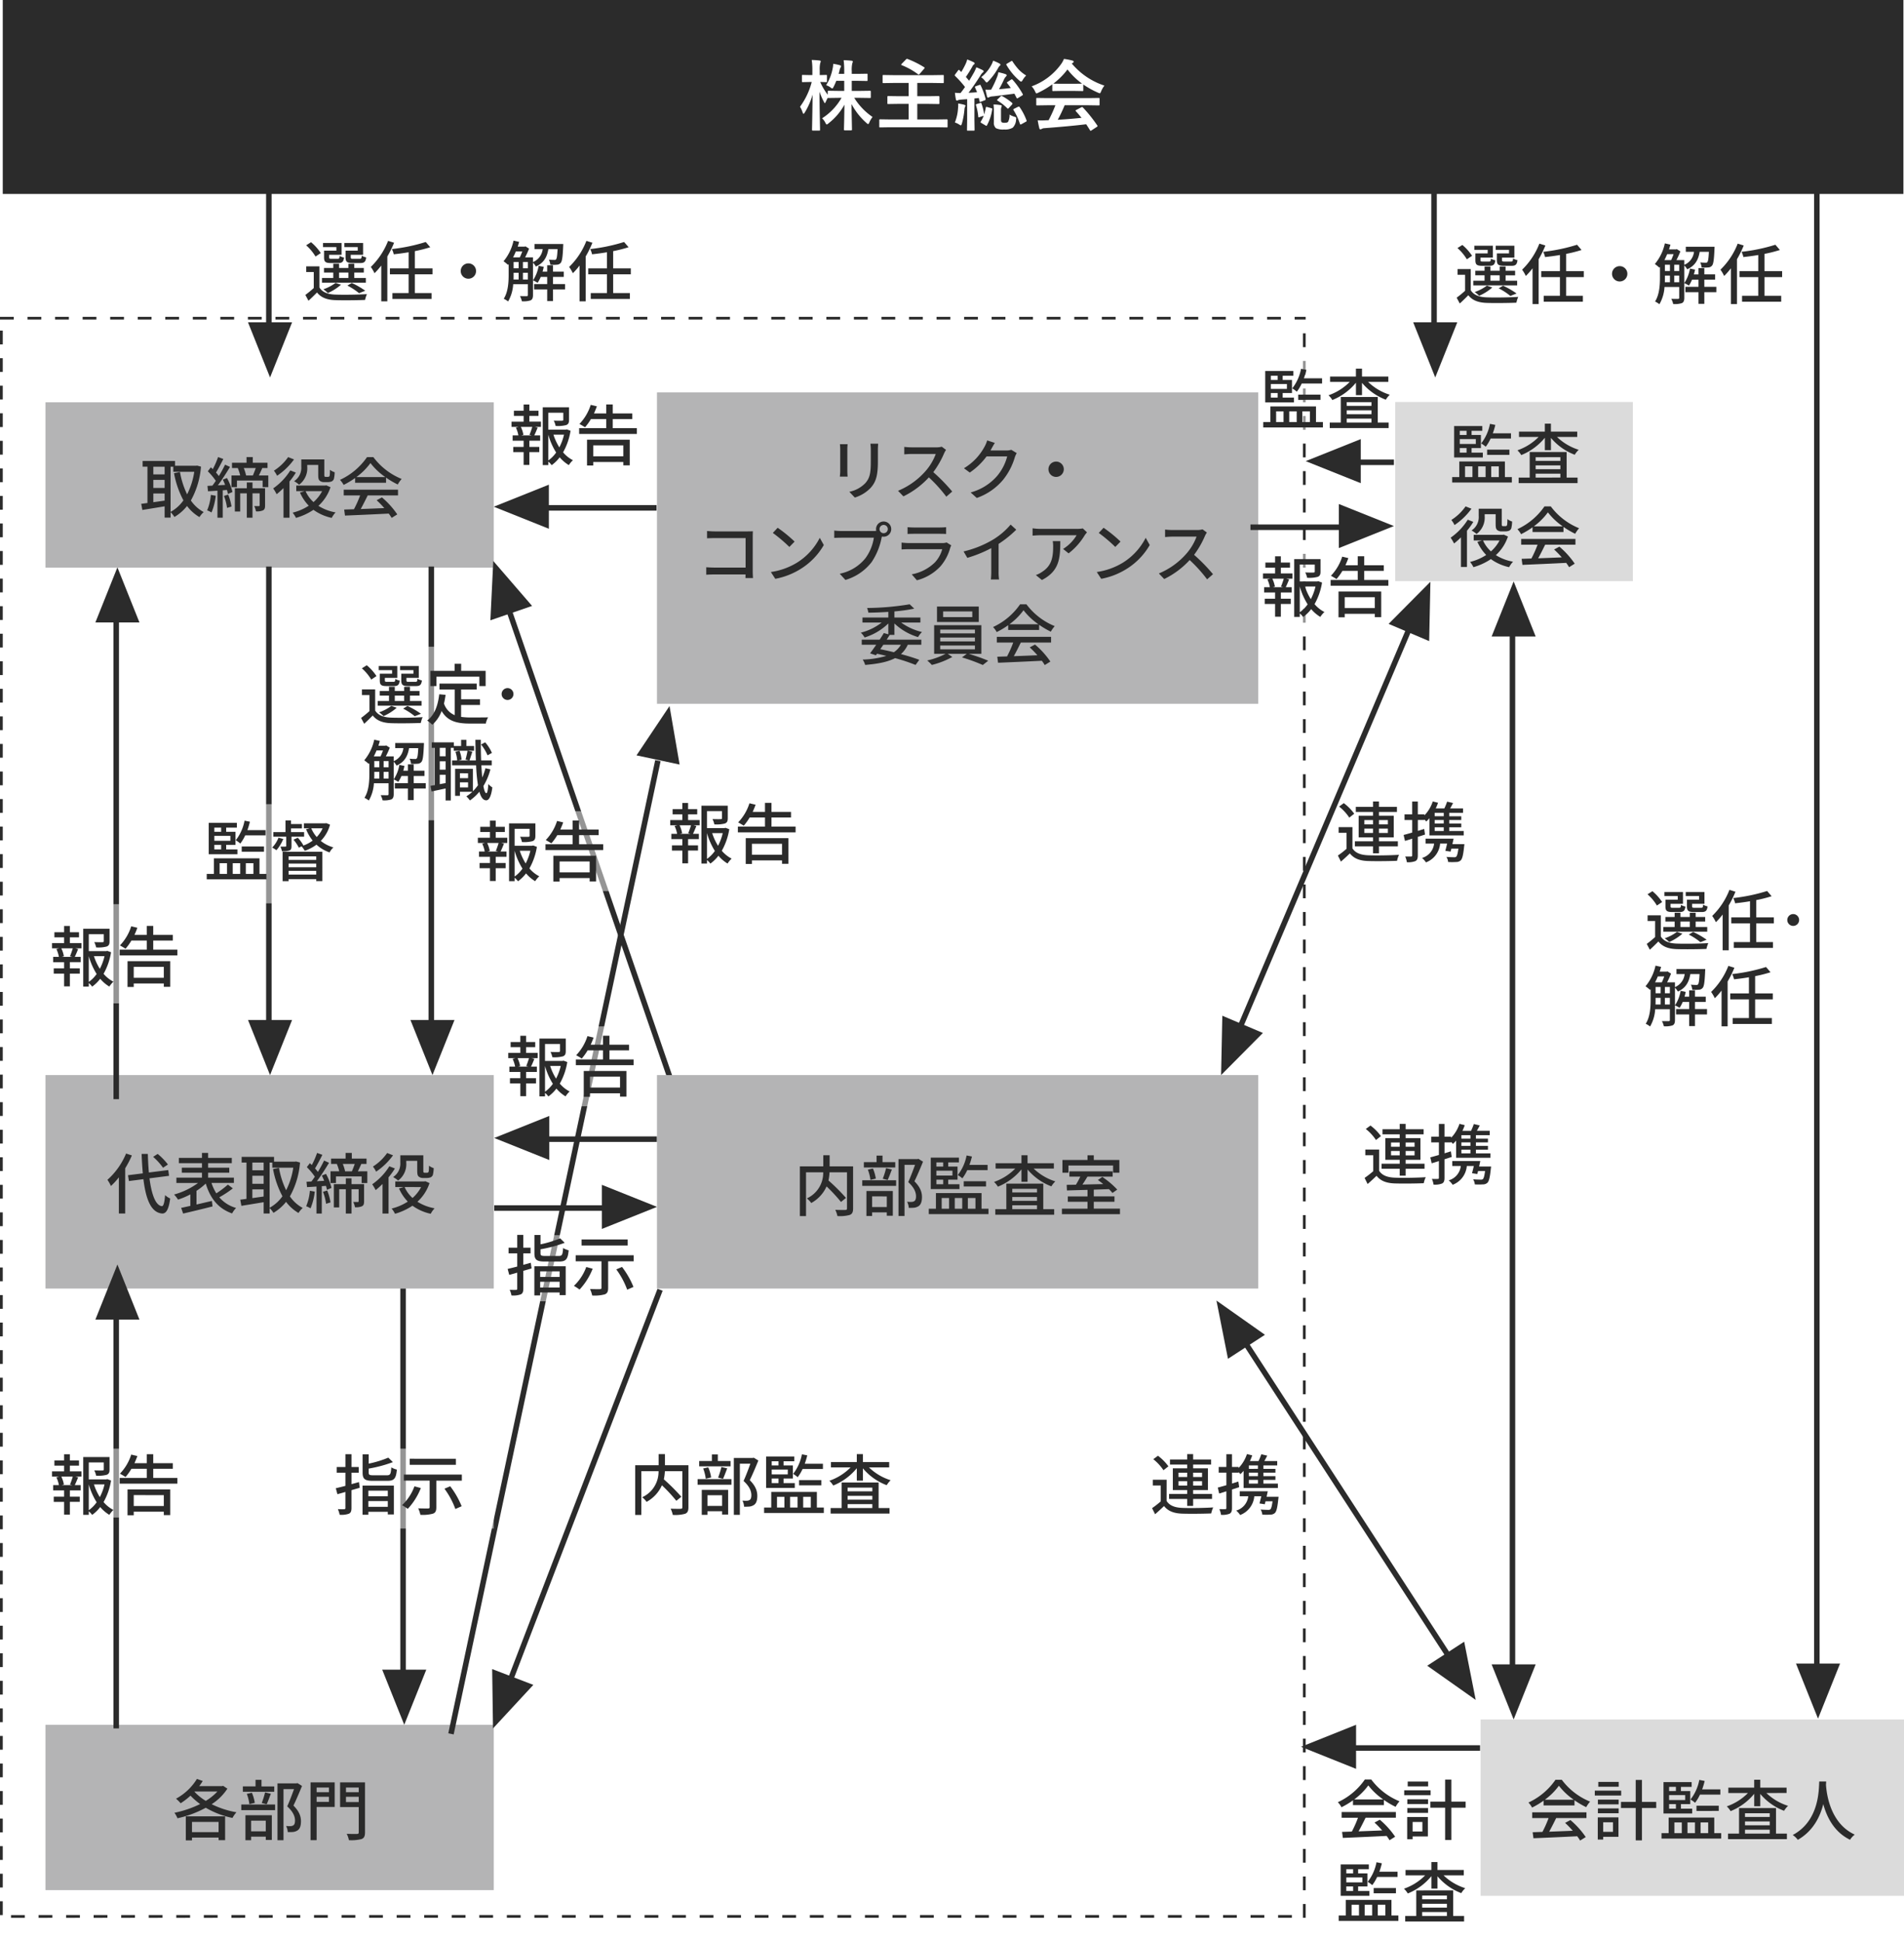 <svg xmlns="http://www.w3.org/2000/svg" xmlns:xlink="http://www.w3.org/1999/xlink" width="691.21" height="704.815" viewBox="0 0 691.21 704.815"><defs><filter id="a" x="521.316" y="80.818" width="133.152" height="37.08" filterUnits="userSpaceOnUse"><feOffset input="SourceAlpha"/><feGaussianBlur stdDeviation="2.5" result="b"/><feFlood flood-color="#fff"/><feComposite operator="in" in2="b"/><feComposite in="SourceGraphic"/></filter><filter id="c" x="103.351" y="79.818" width="133.152" height="37.08" filterUnits="userSpaceOnUse"><feOffset input="SourceAlpha"/><feGaussianBlur stdDeviation="2.5" result="d"/><feFlood flood-color="#fff"/><feComposite operator="in" in2="d"/><feComposite in="SourceGraphic"/></filter><filter id="e" x="590.316" y="315.436" width="70.32" height="36.936" filterUnits="userSpaceOnUse"><feOffset input="SourceAlpha"/><feGaussianBlur stdDeviation="2.5" result="f"/><feFlood flood-color="#fff"/><feComposite operator="in" in2="f"/><feComposite in="SourceGraphic"/></filter><filter id="g" x="589.875" y="342.935" width="61.2" height="37.08" filterUnits="userSpaceOnUse"><feOffset input="SourceAlpha"/><feGaussianBlur stdDeviation="2.5" result="h"/><feFlood flood-color="#fff"/><feComposite operator="in" in2="h"/><feComposite in="SourceGraphic"/></filter><filter id="i" x="223.095" y="520.205" width="107.736" height="37.08" filterUnits="userSpaceOnUse"><feOffset input="SourceAlpha"/><feGaussianBlur stdDeviation="2.5" result="j"/><feFlood flood-color="#fff"/><feComposite operator="in" in2="j"/><feComposite in="SourceGraphic"/></filter><filter id="k" x="487.888" y="400.34" width="60.912" height="37.128" filterUnits="userSpaceOnUse"><feOffset input="SourceAlpha"/><feGaussianBlur stdDeviation="2.5" result="l"/><feFlood flood-color="#fff"/><feComposite operator="in" in2="l"/><feComposite in="SourceGraphic"/></filter><filter id="m" x="478.195" y="283.34" width="60.912" height="37.128" filterUnits="userSpaceOnUse"><feOffset input="SourceAlpha"/><feGaussianBlur stdDeviation="2.5" result="n"/><feFlood flood-color="#fff"/><feComposite operator="in" in2="n"/><feComposite in="SourceGraphic"/></filter><filter id="o" x="235.815" y="283.866" width="60.504" height="37.152" filterUnits="userSpaceOnUse"><feOffset input="SourceAlpha"/><feGaussianBlur stdDeviation="2.5" result="p"/><feFlood flood-color="#fff"/><feComposite operator="in" in2="p"/><feComposite in="SourceGraphic"/></filter><filter id="q" x="410.736" y="520.181" width="60.912" height="37.128" filterUnits="userSpaceOnUse"><feOffset input="SourceAlpha"/><feGaussianBlur stdDeviation="2.5" result="r"/><feFlood flood-color="#fff"/><feComposite operator="in" in2="r"/><feComposite in="SourceGraphic"/></filter><filter id="s" x="478.171" y="638.263" width="61.392" height="66.552" filterUnits="userSpaceOnUse"><feOffset input="SourceAlpha"/><feGaussianBlur stdDeviation="2.5" result="t"/><feFlood flood-color="#fff"/><feComposite operator="in" in2="t"/><feComposite in="SourceGraphic"/></filter><filter id="u" x="123.584" y="233.388" width="70.32" height="37.128" filterUnits="userSpaceOnUse"><feOffset input="SourceAlpha"/><feGaussianBlur stdDeviation="2.5" result="v"/><feFlood flood-color="#fff"/><feComposite operator="in" in2="v"/><feComposite in="SourceGraphic"/></filter><filter id="w" x="124.74" y="260.935" width="61.488" height="37.08" filterUnits="userSpaceOnUse"><feOffset input="SourceAlpha"/><feGaussianBlur stdDeviation="2.5" result="x"/><feFlood flood-color="#fff"/><feComposite operator="in" in2="x"/><feComposite in="SourceGraphic"/></filter><filter id="y" x="67.553" y="290.226" width="60.984" height="37.056" filterUnits="userSpaceOnUse"><feOffset input="SourceAlpha"/><feGaussianBlur stdDeviation="2.5" result="z"/><feFlood flood-color="#fff"/><feComposite operator="in" in2="z"/><feComposite in="SourceGraphic"/></filter><filter id="aa" x="11.385" y="328.515" width="60.504" height="37.152" filterUnits="userSpaceOnUse"><feOffset input="SourceAlpha"/><feGaussianBlur stdDeviation="2.5" result="ab"/><feFlood flood-color="#fff"/><feComposite operator="in" in2="ab"/><feComposite in="SourceGraphic"/></filter><filter id="ac" x="11.385" y="520.229" width="60.504" height="37.152" filterUnits="userSpaceOnUse"><feOffset input="SourceAlpha"/><feGaussianBlur stdDeviation="2.5" result="ad"/><feFlood flood-color="#fff"/><feComposite operator="in" in2="ad"/><feComposite in="SourceGraphic"/></filter><filter id="ae" x="114.423" y="520.229" width="60.744" height="37.008" filterUnits="userSpaceOnUse"><feOffset input="SourceAlpha"/><feGaussianBlur stdDeviation="2.5" result="af"/><feFlood flood-color="#fff"/><feComposite operator="in" in2="af"/><feComposite in="SourceGraphic"/></filter><filter id="ag" x="176.793" y="440.634" width="60.744" height="37.008" filterUnits="userSpaceOnUse"><feOffset input="SourceAlpha"/><feGaussianBlur stdDeviation="2.5" result="ah"/><feFlood flood-color="#fff"/><feComposite operator="in" in2="ah"/><feComposite in="SourceGraphic"/></filter><filter id="ai" x="177.009" y="368.368" width="60.504" height="37.152" filterUnits="userSpaceOnUse"><feOffset input="SourceAlpha"/><feGaussianBlur stdDeviation="2.5" result="aj"/><feFlood flood-color="#fff"/><feComposite operator="in" in2="aj"/><feComposite in="SourceGraphic"/></filter><filter id="ak" x="451.008" y="194.368" width="60.504" height="37.152" filterUnits="userSpaceOnUse"><feOffset input="SourceAlpha"/><feGaussianBlur stdDeviation="2.5" result="al"/><feFlood flood-color="#fff"/><feComposite operator="in" in2="al"/><feComposite in="SourceGraphic"/></filter><filter id="am" x="451.089" y="126.273" width="60.936" height="36.576" filterUnits="userSpaceOnUse"><feOffset input="SourceAlpha"/><feGaussianBlur stdDeviation="2.5" result="an"/><feFlood flood-color="#fff"/><feComposite operator="in" in2="an"/><feComposite in="SourceGraphic"/></filter><filter id="ao" x="165.979" y="290.274" width="60.504" height="37.152" filterUnits="userSpaceOnUse"><feOffset input="SourceAlpha"/><feGaussianBlur stdDeviation="2.5" result="ap"/><feFlood flood-color="#fff"/><feComposite operator="in" in2="ap"/><feComposite in="SourceGraphic"/></filter><filter id="aq" x="178.194" y="139.274" width="60.504" height="37.152" filterUnits="userSpaceOnUse"><feOffset input="SourceAlpha"/><feGaussianBlur stdDeviation="2.5" result="ar"/><feFlood flood-color="#fff"/><feComposite operator="in" in2="ar"/><feComposite in="SourceGraphic"/></filter></defs><g transform="translate(-29.5 -1249)"><path d="M0,0H5V1H0ZM10,0h5V1H10ZM20,0h5V1H20ZM30,0h5V1H30ZM40,0h5V1H40ZM50,0h5V1H50ZM60,0h5V1H60ZM70,0h5V1H70ZM80,0h5V1H80ZM90,0h5V1H90Zm10,0h5V1h-5Zm10,0h5V1h-5Zm10,0h5V1h-5Zm10,0h5V1h-5Zm10,0h5V1h-5Zm10,0h5V1h-5Zm10,0h5V1h-5Zm10,0h5V1h-5Zm10,0h5V1h-5Zm10,0h5V1h-5Zm10,0h5V1h-5Zm10,0h5V1h-5Zm10,0h5V1h-5Zm10,0h5V1h-5Zm10,0h5V1h-5Zm10,0h5V1h-5Zm10,0h5V1h-5Zm10,0h5V1h-5Zm10,0h5V1h-5Zm10,0h5V1h-5Zm10,0h5V1h-5Zm10,0h5V1h-5Zm10,0h5V1h-5Zm10,0h5V1h-5Zm10,0h5V1h-5Zm10,0h5V1h-5Zm10,0h5V1h-5Zm10,0h5V1h-5Zm10,0h5V1h-5Zm10,0h5V1h-5Zm10,0h5V1h-5Zm10,0h5V1h-5Zm10,0h5V1h-5Zm10,0h5V1h-5Zm10,0h5V1h-5Zm10,0h5V1h-5Zm10,0h5V1h-5Zm10,0h4V1h-4Zm3,6h1v5h-1Zm0,10h1v5h-1Zm0,10h1v5h-1Zm0,10h1v5h-1Zm0,10h1v5h-1Zm0,10h1v5h-1Zm0,10h1v5h-1Zm0,10h1v5h-1Zm0,10h1v5h-1Zm0,10h1v5h-1Zm0,10h1v5h-1Zm0,10h1v5h-1Zm0,10h1v5h-1Zm0,10h1v5h-1Zm0,10h1v5h-1Zm0,10h1v5h-1Zm0,10h1v5h-1Zm0,10h1v5h-1Zm0,10h1v5h-1Zm0,10h1v5h-1Zm0,10h1v5h-1Zm0,10h1v5h-1Zm0,10h1v5h-1Zm0,10h1v5h-1Zm0,10h1v5h-1Zm0,10h1v5h-1Zm0,10h1v5h-1Zm0,10h1v5h-1Zm0,10h1v5h-1Zm0,10h1v5h-1Zm0,10h1v5h-1Zm0,10h1v5h-1Zm0,10h1v5h-1Zm0,10h1v5h-1Zm0,10h1v5h-1Zm0,10h1v5h-1Zm0,10h1v5h-1Zm0,10h1v5h-1Zm0,10h1v5h-1Zm0,10h1v5h-1Zm0,10h1v5h-1Zm0,10h1v5h-1Zm0,10h1v5h-1Zm0,10h1v5h-1Zm0,10h1v5h-1Zm0,10h1v5h-1Zm0,10h1v5h-1Zm0,10h1v5h-1Zm0,10h1v5h-1Zm0,10h1v5h-1Zm0,10h1v5h-1Zm0,10h1v5h-1Zm0,10h1v5h-1Zm0,10h1v5h-1Zm0,10h1v5h-1Zm0,10h1v5h-1Zm0,10h1v5h-1Zm0,10h1v5h-1Zm-9,4h5v1h-5Zm-10,0h5v1h-5Zm-10,0h5v1h-5Zm-10,0h5v1h-5Zm-10,0h5v1h-5Zm-10,0h5v1h-5Zm-10,0h5v1h-5Zm-10,0h5v1h-5Zm-10,0h5v1h-5Zm-10,0h5v1h-5Zm-10,0h5v1h-5Zm-10,0h5v1h-5Zm-10,0h5v1h-5Zm-10,0h5v1h-5Zm-10,0h5v1h-5Zm-10,0h5v1h-5Zm-10,0h5v1h-5Zm-10,0h5v1h-5Zm-10,0h5v1h-5Zm-10,0h5v1h-5Zm-10,0h5v1h-5Zm-10,0h5v1h-5Zm-10,0h5v1h-5Zm-10,0h5v1h-5Zm-10,0h5v1h-5Zm-10,0h5v1h-5Zm-10,0h5v1h-5Zm-10,0h5v1h-5Zm-10,0h5v1h-5Zm-10,0h5v1h-5Zm-10,0h5v1h-5Zm-10,0h5v1h-5Zm-10,0h5v1h-5Zm-10,0h5v1h-5Zm-10,0h5v1h-5Zm-10,0h5v1h-5Zm-10,0h5v1h-5Zm-10,0h5v1H94Zm-10,0h5v1H84Zm-10,0h5v1H74Zm-10,0h5v1H64Zm-10,0h5v1H54Zm-10,0h5v1H44Zm-10,0h5v1H34Zm-10,0h5v1H24Zm-10,0h5v1H14ZM4,580H9v1H4Zm-4-5H1v5H0Zm0-10H1v5H0Zm0-10H1v5H0Zm0-10H1v5H0Zm0-10H1v5H0Zm0-10H1v5H0Zm0-10H1v5H0Zm0-10H1v5H0Zm0-10H1v5H0Zm0-10H1v5H0Zm0-10H1v5H0Zm0-10H1v5H0Zm0-10H1v5H0Zm0-10H1v5H0Zm0-10H1v5H0Zm0-10H1v5H0Zm0-10H1v5H0Zm0-10H1v5H0Zm0-10H1v5H0Zm0-10H1v5H0Zm0-10H1v5H0Zm0-10H1v5H0Zm0-10H1v5H0Zm0-10H1v5H0Zm0-10H1v5H0Zm0-10H1v5H0Zm0-10H1v5H0Zm0-10H1v5H0Zm0-10H1v5H0Zm0-10H1v5H0Zm0-10H1v5H0Zm0-10H1v5H0Zm0-10H1v5H0Zm0-10H1v5H0Zm0-10H1v5H0Zm0-10H1v5H0Zm0-10H1v5H0Zm0-10H1v5H0Zm0-10H1v5H0Zm0-10H1v5H0Zm0-10H1v5H0Zm0-10H1v5H0Zm0-10H1v5H0Zm0-10H1v5H0Zm0-10H1v5H0Zm0-10H1v5H0Zm0-10H1v5H0Zm0-10H1v5H0ZM0,95H1v5H0ZM0,85H1v5H0ZM0,75H1v5H0ZM0,65H1v5H0ZM0,55H1v5H0ZM0,45H1v5H0ZM0,35H1v5H0ZM0,25H1v5H0ZM0,15H1v5H0ZM0,5H1v5H0Z" transform="translate(29.5 1363.98)" fill="#2b2b2b"/><path d="M0,0H690V70.383H0Z" transform="translate(30.5 1249)" fill="#2b2b2b"/><path d="M10.336-14.246a17.729,17.729,0,0,0,2.352-6.029,8.087,8.087,0,0,0,.205-1.736,18.446,18.446,0,0,1,2.406.506q.451.15.451.369a1.153,1.153,0,0,1-.232.533,3.748,3.748,0,0,0-.328,1.039q-.055.246-.314,1.2H16.9v-.9a31.948,31.948,0,0,0-.205-4.061q1.518.041,2.844.191.479.055.479.287a1.655,1.655,0,0,1-.178.615,10.555,10.555,0,0,0-.205,2.912v.957h2.051l3.391-.055q.219,0,.26.055a.552.552,0,0,1,.041.273v2q0,.219-.055.26a.471.471,0,0,1-.246.041l-3.391-.055H19.633v3.664h2.885l3.76-.055a.242.242,0,0,1,.273.273v2.023a.552.552,0,0,1-.041.273q-.041.055-.232.055l-3.76-.055H20.535a22.936,22.936,0,0,0,6.658,6.945,8.124,8.124,0,0,0-1.176,2q-.232.561-.437.561t-.588-.369a24.228,24.228,0,0,1-5.441-6.891q.027,2.789.109,6.412.055,2.83.055,2.857,0,.287-.3.287h-2.3q-.314,0-.314-.287,0-.109.082-3.445.055-3.2.1-5.592A22.09,22.09,0,0,1,11.184-.4a1.516,1.516,0,0,1-.643.4q-.191,0-.479-.615a5.586,5.586,0,0,0-1.2-1.627,21.237,21.237,0,0,0,7.055-7.424h-.93l-3.773.055q-.26,0-.287-.082Q10.363-8.627,10.2-8.2q-.219.451-.342.451T9.5-8.258a23.407,23.407,0,0,1-1.572-3.65q.014,4.771.123,9.967Q8.066-.82,8.107.984q.014.807.014.916a.433.433,0,0,1-.055.273.471.471,0,0,1-.246.041H5.551q-.246,0-.287-.068-.055-.041-.055-.246,0-.123.041-2.051.123-5.92.164-10.691A25.4,25.4,0,0,1,2.557-4.32q-.273.451-.424.451T1.8-4.348A9.143,9.143,0,0,0,.848-6.439,26.052,26.052,0,0,0,5.1-15.422H4.484l-2.625.055a.433.433,0,0,1-.273-.055.51.51,0,0,1-.041-.26v-1.982a.433.433,0,0,1,.055-.273.51.51,0,0,1,.26-.041l2.625.055h.848v-1.668A23.779,23.779,0,0,0,5.1-23.406a27.285,27.285,0,0,1,2.8.191q.479.055.479.287a1.648,1.648,0,0,1-.178.588,9.972,9.972,0,0,0-.191,2.707v1.709l2.3-.055a.433.433,0,0,1,.273.055.51.51,0,0,1,.041.26v1.982q0,.232-.055.273a.51.51,0,0,1-.26.041l-.629-.014q-.656-.027-1.49-.041A21.4,21.4,0,0,0,10.9-10.814v-1.148q0-.273.314-.273l3.773.055H16.9v-3.664H14.014a21.311,21.311,0,0,1-.984,2.215q-.287.561-.451.561a1.545,1.545,0,0,1-.643-.369A5.62,5.62,0,0,0,10.336-14.246Zm26.4,6.768-3.869.055q-.219,0-.26-.055a.51.51,0,0,1-.041-.26v-2.3q0-.273.3-.273l3.869.055h3.555v-4.812H34.918l-3.787.055q-.219,0-.26-.055a.471.471,0,0,1-.041-.246V-17.65q0-.219.055-.26a.471.471,0,0,1,.246-.041l3.787.055H49l3.746-.055q.219,0,.26.055a.471.471,0,0,1,.041.246v2.338q0,.219-.055.26a.471.471,0,0,1-.246.041L49-15.066H43.422v4.813h3.869l3.855-.055q.314,0,.314.273v2.3a.445.445,0,0,1-.048.267.445.445,0,0,1-.267.048l-3.855-.055H43.422v5.66h7.191l3.5-.055q.314,0,.314.273V.766q0,.219-.055.26a.51.51,0,0,1-.26.041l-3.5-.055H33.455l-3.527.055q-.219,0-.26-.055a.471.471,0,0,1-.041-.246V-1.6q0-.273.3-.273l3.527.055h6.836v-5.66Zm3.145-16.3A35.452,35.452,0,0,1,45.9-20.781q.191.123.191.232a.612.612,0,0,1-.164.3L44.27-18.334q-.219.219-.328.219a.526.526,0,0,1-.26-.109A24.852,24.852,0,0,0,37.8-21.506q-.219-.082-.219-.191a.853.853,0,0,1,.191-.314L39.32-23.6q.219-.219.328-.219A1.121,1.121,0,0,1,39.881-23.775Zm26.1,9.434a.975.975,0,0,1,.26-.068q.1,0,.191.232A24.622,24.622,0,0,1,68.223-9.27a1.186,1.186,0,0,1,.014.164q0,.219-.355.342l-1.367.506a1.342,1.342,0,0,1-.328.082q-.123,0-.178-.273L65.762-9.6l-1.6.164v7.7l.055,3.664a.433.433,0,0,1-.055.273.51.51,0,0,1-.26.041H61.77q-.219,0-.26-.055a.51.51,0,0,1-.041-.26l.055-3.664V-9.187l-2.27.178a2.937,2.937,0,0,0-1.066.219.922.922,0,0,1-.41.109q-.246,0-.342-.451a22.227,22.227,0,0,1-.342-2.379,18.812,18.812,0,0,0,2.023.109q.848-1.053,1.627-2.2a35.148,35.148,0,0,0-3.6-4.006.384.384,0,0,1-.137-.26,1.088,1.088,0,0,1,.205-.355l1.025-1.381q.191-.232.287-.232t.219.15q.629.643.643.643a27.277,27.277,0,0,0,1.654-3.076,9.041,9.041,0,0,0,.506-1.477q1.08.4,2.324,1,.369.191.369.451a.432.432,0,0,1-.26.369,1.725,1.725,0,0,0-.52.67,45.169,45.169,0,0,1-2.393,3.855l1.176,1.381q.67-1.066,1.832-3.117a13.165,13.165,0,0,0,.779-1.764,24.445,24.445,0,0,1,2.324,1.039q.342.191.342.4a.541.541,0,0,1-.314.451,4.237,4.237,0,0,0-.861,1.094q-2.406,3.8-4.32,6.262,1.012-.027,3.09-.191-.4-1.012-.7-1.709a.517.517,0,0,1-.055-.191q0-.178.328-.287Zm12.031-1.9A28.3,28.3,0,0,1,81.7-11.033a.546.546,0,0,1,.082.219q0,.109-.273.287l-1.518.93a.88.88,0,0,1-.3.137q-.123,0-.26-.26l-.752-1.449q-6.207.807-7.889.971a3.184,3.184,0,0,0-1.2.26,1.31,1.31,0,0,1-.506.191q-.232,0-.369-.479-.437-1.846-.561-2.406.574.027,1.066.027t1.012-.027a34.883,34.883,0,0,0,2.092-4.443,7.265,7.265,0,0,0,.533-1.873,20.4,20.4,0,0,1,2.57.67q.451.164.451.438a.673.673,0,0,1-.246.424,3.726,3.726,0,0,0-.711,1.039A34.636,34.636,0,0,1,73.09-12.8q2.215-.164,4.279-.451-.41-.6-1.312-1.736a.366.366,0,0,1-.1-.191q0-.1.26-.273l1.23-.82a.837.837,0,0,1,.314-.137Q77.848-16.406,78.012-16.242Zm-6.932,9a14.615,14.615,0,0,1,2.611.219q.4.082.4.273a1.278,1.278,0,0,1-.109.369,3.428,3.428,0,0,0-.164,1.23v3.391q0,.766.273.957A1.888,1.888,0,0,0,75.1-.615q1.012,0,1.285-.342a5.485,5.485,0,0,0,.533-2.652,6.455,6.455,0,0,0,1.736.779,2.15,2.15,0,0,1,.561.232.392.392,0,0,1,.123.328,3.655,3.655,0,0,1-.041.424,4.486,4.486,0,0,1-1.2,2.994,5.41,5.41,0,0,1-3.186.67,5.75,5.75,0,0,1-2.939-.479,2.552,2.552,0,0,1-.752-2.119V-5.428A12.121,12.121,0,0,0,71.08-7.246ZM68.291-6.07q.055-.314.246-.314a.879.879,0,0,1,.26.055l1.545.424q.3.082.3.273a1.152,1.152,0,0,1-.027.205,17.541,17.541,0,0,1-1.9,5.742q-.082.178-.191.178a.872.872,0,0,1-.369-.164L66.705-.533q-.314-.191-.314-.314a.467.467,0,0,1,.082-.219,10.191,10.191,0,0,0,1.066-2.119l-1.518.52a1.049,1.049,0,0,1-.314.082q-.137,0-.15-.273a19.649,19.649,0,0,0-.82-4.115.8.8,0,0,1-.041-.191q0-.15.328-.26l1.23-.355a.834.834,0,0,1,.26-.068q.109,0,.219.26A19.689,19.689,0,0,1,67.7-3.637,21.91,21.91,0,0,0,68.291-6.07Zm2.666-17.076a15.764,15.764,0,0,1,2.352,1.053q.3.205.3.369a.492.492,0,0,1-.246.424,3.448,3.448,0,0,0-.643.916,23.081,23.081,0,0,1-3.527,4.73q-.424.424-.561.424-.191,0-.643-.588a6.055,6.055,0,0,0-1.381-1.34,13.9,13.9,0,0,0,3.568-4.2A8.209,8.209,0,0,0,70.957-23.146Zm12,5.373A7.4,7.4,0,0,0,81.7-16.146q-.342.588-.561.588a1.358,1.358,0,0,1-.643-.369,21.828,21.828,0,0,1-4.676-5.633.494.494,0,0,1-.1-.232q0-.123.3-.3l1.449-.861a.627.627,0,0,1,.287-.123q.123,0,.246.205a22.168,22.168,0,0,0,2.256,2.953A12.979,12.979,0,0,0,82.961-17.773ZM57.066-.725a16.283,16.283,0,0,0,1.148-5.1q.068-.738.068-1.285,0-.232-.014-.506a20.32,20.32,0,0,1,2.16.451q.479.15.479.328a.675.675,0,0,1-.137.424,2.965,2.965,0,0,0-.232,1.039,28.019,28.019,0,0,1-.916,5.031q-.219.67-.369.67A2.062,2.062,0,0,1,58.611,0,6.642,6.642,0,0,0,57.066-.725ZM80.582-6.3a21.292,21.292,0,0,1,2.5,4.813.621.621,0,0,1,.055.205q0,.164-.369.328l-1.531.848A.844.844,0,0,1,80.924,0q-.164,0-.246-.246a21.185,21.185,0,0,0-2.3-4.936.427.427,0,0,1-.1-.219q0-.15.314-.314l1.422-.7a1.083,1.083,0,0,1,.3-.068Q80.445-6.48,80.582-6.3Zm-6.344-4.006A21.908,21.908,0,0,1,77.766-7.9a.512.512,0,0,1,.219.342.767.767,0,0,1-.191.342l-1.121,1.23q-.246.26-.369.26-.082,0-.219-.15A18.419,18.419,0,0,0,72.639-8.6q-.26-.15-.26-.219,0-.109.205-.314l1.094-1.053q.205-.205.3-.205A.724.724,0,0,1,74.238-10.309ZM90.645-6.973l-3.705.055a.465.465,0,0,1-.287-.055.471.471,0,0,1-.041-.246V-9.324q0-.219.055-.26a.552.552,0,0,1,.273-.041l3.705.055h14.916l3.705-.055a.465.465,0,0,1,.287.055.471.471,0,0,1,.041.246v2.105a.411.411,0,0,1-.048.253.48.48,0,0,1-.28.048l-3.705-.055H96.92a53.369,53.369,0,0,1-2.5,5.264q4.375-.246,8.627-.7-1.285-1.572-2.037-2.379a.386.386,0,0,1-.123-.232q0-.137.287-.273l1.791-.93a.673.673,0,0,1,.3-.109.45.45,0,0,1,.287.164A51.639,51.639,0,0,1,108.76.342a.433.433,0,0,1,.1.232q0,.137-.232.287l-1.941,1.271a.846.846,0,0,1-.328.164q-.109,0-.232-.191-.561-.943-1.395-2.187Q99.3.6,89.605,1.34a2.277,2.277,0,0,0-1.012.26.743.743,0,0,1-.479.164q-.3,0-.383-.4a29.321,29.321,0,0,1-.588-2.885q.643.055,1.354.055.684,0,1.7-.055l.9-.027a47.066,47.066,0,0,0,2.461-5.428Zm20.713-7.137a8.784,8.784,0,0,0-1.2,2.092q-.273.7-.479.7a2.191,2.191,0,0,1-.643-.219,31.583,31.583,0,0,1-5.346-2.967v2.078q0,.219-.055.26a.471.471,0,0,1-.246.041l-3.172-.055H95.908l-3.172.055q-.219,0-.26-.055a.471.471,0,0,1-.041-.246v-2.133a32.417,32.417,0,0,1-5.072,3.021,2.014,2.014,0,0,1-.67.26q-.191,0-.506-.7a6.52,6.52,0,0,0-1.258-1.859,22.706,22.706,0,0,0,10.746-8.135,8.74,8.74,0,0,0,.984-1.818,21.167,21.167,0,0,1,3.021.588q.506.123.506.383a.468.468,0,0,1-.273.451,2.255,2.255,0,0,0-.4.246A25.961,25.961,0,0,0,111.357-14.109Zm-18.525-.725q.492.055,3.076.055h4.307q2.406,0,3.021-.055a25.658,25.658,0,0,1-5.291-5.127A25.954,25.954,0,0,1,92.832-14.834Z" transform="translate(319.079 1294.172)" fill="#fff"/><path d="M0,0H218.285V113H0Z" transform="translate(268 1391.409)" fill="#b4b4b5"/><path d="M57.78,9.808c.048.5.1,1.344.1,1.776v8.04c0,.7-.1,1.536-.12,1.944h2.808c-.048-.48-.1-1.32-.1-1.944v-8.04c0-.672.048-1.272.1-1.776Zm11.064-.192a18.556,18.556,0,0,1,.144,2.208v4.128c0,4.2-.312,6.072-1.992,7.968a11.11,11.11,0,0,1-5.808,3.144l1.992,2.088a13.336,13.336,0,0,0,5.736-3.5c1.776-2.016,2.64-4.056,2.64-9.552V11.824c0-.864.048-1.584.1-2.208Zm25.9,1.08a7.28,7.28,0,0,1-2.088.24h-8.9a25.678,25.678,0,0,1-2.616-.168V13.48c.384-.024,1.68-.144,2.616-.144h8.808a19.746,19.746,0,0,1-3.816,6.336A26.967,26.967,0,0,1,78.876,26.7L80.82,28.72a30.715,30.715,0,0,0,9.24-6.888A51.911,51.911,0,0,1,96.4,28.84l2.136-1.872a63.791,63.791,0,0,0-6.864-7.032A32.849,32.849,0,0,0,95.6,13.1a8.284,8.284,0,0,1,.7-1.248Zm25.248,1.128a5.636,5.636,0,0,1-1.8.24h-5.76c.12-.192.24-.408.336-.6.264-.48.768-1.416,1.248-2.136l-2.784-.912a10.64,10.64,0,0,1-.888,2.16A20.368,20.368,0,0,1,102.8,18.52l2.112,1.56a24.988,24.988,0,0,0,6.1-5.856H118.5a18.022,18.022,0,0,1-3.648,7.08,19.394,19.394,0,0,1-9.624,6L107.46,29.3a21.819,21.819,0,0,0,9.6-6.648,23.753,23.753,0,0,0,4.224-8.16,8.213,8.213,0,0,1,.672-1.464Zm13.488,7.056A2.784,2.784,0,1,0,136.26,16.1,2.786,2.786,0,0,0,133.476,18.88ZM26.22,58.36c-.048-.528-.1-1.7-.1-2.544V43.408c0-.624.024-1.488.048-2.016-.432.024-1.272.048-1.92.048H12.324c-.792,0-1.944-.072-2.784-.144v2.64c.624-.024,1.848-.072,2.784-.072H23.532v10.7h-11.5c-1.032,0-2.088-.072-2.784-.12V57.16c.7-.048,1.9-.1,2.88-.1H23.508c0,.5-.024.96-.024,1.3Zm8.952-18.24L33.42,41.992a54.563,54.563,0,0,1,6,5.088l1.9-1.944A48.6,48.6,0,0,0,35.172,40.12ZM32.7,56.176l1.608,2.472A26.462,26.462,0,0,0,43.5,55.072a24.735,24.735,0,0,0,8.424-8.688L50.46,43.768a22.851,22.851,0,0,1-8.328,9.048A24.937,24.937,0,0,1,32.7,56.176ZM73.644,42.088A1.48,1.48,0,0,1,72.156,40.6a1.5,1.5,0,1,1,1.488,1.488ZM58.308,41.3a21.712,21.712,0,0,1-2.592-.168v2.664c.6-.024,1.56-.072,2.592-.072H70.092a16.8,16.8,0,0,1-3,7.368A15.948,15.948,0,0,1,57.708,56.8l2.064,2.256a18.666,18.666,0,0,0,9.528-6.5,24.028,24.028,0,0,0,3.6-8.808l.12-.456a2.616,2.616,0,0,0,.624.072,2.76,2.76,0,1,0-2.76-2.76,2.979,2.979,0,0,0,.072.648,7.61,7.61,0,0,1-1.008.048Zm38.208,4.152a4.762,4.762,0,0,1-1.536.216H82.692c-.7,0-1.608-.072-2.544-.168v2.5c.912-.072,1.968-.1,2.544-.1H94.908a11.312,11.312,0,0,1-2.664,4.8,16.241,16.241,0,0,1-8.4,4.32l1.872,2.16a17.734,17.734,0,0,0,8.592-5.112,17.222,17.222,0,0,0,3.528-6.744,7.164,7.164,0,0,1,.36-.816ZM82.332,42.376c.672-.048,1.536-.072,2.28-.072h9.336c.816,0,1.776.024,2.376.072V39.9a22.928,22.928,0,0,1-2.352.12h-9.36a22.2,22.2,0,0,1-2.28-.12Zm33.048,3.6a39.811,39.811,0,0,0,6.408-5.16l-2.04-1.848a26.253,26.253,0,0,1-6.264,5.376,37.69,37.69,0,0,1-10.824,4.368l1.368,2.328a46.005,46.005,0,0,0,8.688-3.528v8.544a27.809,27.809,0,0,1-.144,2.832h2.976a18.048,18.048,0,0,1-.168-2.832Zm19.656-1.008a10.663,10.663,0,0,1,.144,1.92c0,3.984-.552,7.008-3.984,9.216a9.112,9.112,0,0,1-2.3,1.176l2.208,1.8c6.312-3.24,6.672-7.848,6.672-14.112Zm10.92-4.608a12.422,12.422,0,0,1-2.016.168H130.524a21.458,21.458,0,0,1-2.808-.216v2.664c1.032-.072,1.872-.144,2.808-.144H143.7a14.921,14.921,0,0,1-4.9,4.968l1.992,1.608a23.767,23.767,0,0,0,5.88-6.624c.192-.288.576-.744.792-1.008Zm7.536-.24-1.752,1.872a54.563,54.563,0,0,1,6,5.088l1.9-1.944A48.6,48.6,0,0,0,153.492,40.12ZM151.02,56.176l1.608,2.472a26.462,26.462,0,0,0,9.192-3.576,24.735,24.735,0,0,0,8.424-8.688l-1.464-2.616a22.851,22.851,0,0,1-8.328,9.048A24.937,24.937,0,0,1,151.02,56.176Zm38.4-15.48a7.28,7.28,0,0,1-2.088.24h-8.9a25.678,25.678,0,0,1-2.616-.168V43.48c.384-.024,1.68-.144,2.616-.144h8.808a19.745,19.745,0,0,1-3.816,6.336,26.967,26.967,0,0,1-9.864,7.032L175.5,58.72a30.716,30.716,0,0,0,9.24-6.888,51.912,51.912,0,0,1,6.336,7.008l2.136-1.872a63.794,63.794,0,0,0-6.864-7.032,32.849,32.849,0,0,0,3.936-6.84,8.284,8.284,0,0,1,.7-1.248ZM79.908,82.576a8.331,8.331,0,0,1-2.544,2.712c-1.608-.384-3.288-.768-4.944-1.1.384-.528.744-1.056,1.1-1.608ZM77.556,79V74.848a21.392,21.392,0,0,0,8.568,4.944,9.8,9.8,0,0,1,1.44-1.848A20.932,20.932,0,0,1,80,74.512h6.984V72.688H77.556V70.48a62.725,62.725,0,0,0,7.2-1.008L83.1,67.888a98.45,98.45,0,0,1-15.456,1.344,8.516,8.516,0,0,1,.456,1.7c2.3-.024,4.8-.12,7.248-.288v2.04H65.964v1.824h6.984a20.494,20.494,0,0,1-7.584,3.672,7.493,7.493,0,0,1,1.368,1.752,21.422,21.422,0,0,0,8.616-5.088v3.936l-1.632-.456c-.432.744-.96,1.56-1.512,2.4H65.7v1.848h5.256c-.792,1.152-1.584,2.256-2.232,3.12l2.112.7.408-.552c1.152.24,2.28.5,3.384.768a32.568,32.568,0,0,1-8.592,1.344,6.227,6.227,0,0,1,.888,1.944c4.656-.384,8.232-1.08,10.872-2.472a67.227,67.227,0,0,1,7.44,2.472l1.344-1.848c-1.752-.672-4.08-1.392-6.648-2.088A9.808,9.808,0,0,0,82.4,82.576h4.92V80.728H74.748c.384-.6.768-1.176,1.1-1.728Zm28.272-6.456H95.244V70.48h10.584Zm2.352-3.84H93.012V74.32H108.18ZM94.188,82.84h12.6v1.416h-12.6Zm0-2.88h12.6v1.392h-12.6Zm0-2.88h12.6v1.368h-12.6Zm14.928,8.784V75.472H91.98V85.864h4.152a28.089,28.089,0,0,1-6.672,2.424A13.446,13.446,0,0,1,91.14,89.9a30.218,30.218,0,0,0,7.44-2.9L96.9,85.864h6.936l-1.752,1.3a63.881,63.881,0,0,1,7.56,2.76l1.968-1.56a70.1,70.1,0,0,0-7.08-2.5Zm10.2-10.728a23.305,23.305,0,0,0,5.112-5.088,24.033,24.033,0,0,0,5.4,5.088ZM118.86,77.2h11.232V75.328a30.115,30.115,0,0,0,4.248,2.5,10.865,10.865,0,0,1,1.416-2.016,24.126,24.126,0,0,1-10.272-7.92h-2.3a24.271,24.271,0,0,1-9.816,8.256,8.13,8.13,0,0,1,1.32,1.824,29.536,29.536,0,0,0,4.176-2.5Zm-4.128,4.584h5.952a40.867,40.867,0,0,1-2.232,5.016l-3.552.12.288,2.184c4.08-.168,10.176-.432,15.888-.72a16.381,16.381,0,0,1,1.056,1.56l2.04-1.272A30.541,30.541,0,0,0,128.6,82.5l-1.92,1.032a34.986,34.986,0,0,1,2.784,2.856c-2.928.12-5.9.24-8.568.336.864-1.536,1.752-3.336,2.544-4.944h10.992V79.7h-19.7Z" transform="translate(276.643 1400.409)" fill="#2b2b2b"/><path d="M0,0H162.753V60H0Z" transform="translate(46 1395)" fill="#b4b4b5"/><path d="M39.429,11.368h.984v1.848h7.608A26.673,26.673,0,0,1,45.429,21.4a30.34,30.34,0,0,1-2.592-8.112l-2.16.432a33.8,33.8,0,0,0,3.408,9.864,13.674,13.674,0,0,1-4.656,4.176ZM33.165,24.256V21.088h4.1V23.68Zm4.1-12.888v2.784h-4.1V11.368Zm-4.1,4.776h4.1v2.928h-4.1ZM49.029,10.96l-.384.072H41.037V9.3H29.277v2.064h1.752V24.544c-.84.1-1.584.216-2.256.288l.408,2.232c2.232-.36,5.184-.84,8.088-1.32v4.1h2.16V27.88a8.625,8.625,0,0,1,1.392,1.728A16.438,16.438,0,0,0,45.4,25.624a15.09,15.09,0,0,0,4.512,4.032,8.5,8.5,0,0,1,1.536-1.824,13.215,13.215,0,0,1-4.656-4.2,30,30,0,0,0,3.672-12.288Zm5.016,10.632A18.374,18.374,0,0,1,52.7,27.208a8.79,8.79,0,0,1,1.584.768A21.744,21.744,0,0,0,55.821,21.9Zm4.752.384a17.9,17.9,0,0,1,1.128,4.344l1.608-.5a18.388,18.388,0,0,0-1.2-4.32Zm-.408-5.9a19.631,19.631,0,0,1,.84,1.9l-2.64.144c1.488-1.968,3.12-4.536,4.416-6.672l-1.8-.816a45.839,45.839,0,0,1-2.256,4.128,15.04,15.04,0,0,0-1.032-1.272c.816-1.32,1.824-3.264,2.664-4.92l-1.92-.7a28.752,28.752,0,0,1-1.92,4.392c-.24-.24-.456-.456-.7-.672l-1.1,1.44a23.608,23.608,0,0,1,2.9,3.456c-.408.648-.84,1.224-1.224,1.752l-1.8.1.192,1.944c1.008-.048,2.184-.12,3.432-.216v9.816h1.92V19.936l1.536-.12c.144.528.264,1.032.336,1.44l1.656-.7A20.18,20.18,0,0,0,59.9,15.472Zm15.336,3.12h-4.56V17.08H67.1v2.112H62.757V27.64H64.7v-6.6h2.4v8.832h2.064V21.04h2.592v4.32c0,.216-.072.288-.264.312-.24,0-.936,0-1.7-.024a7.184,7.184,0,0,1,.624,1.92,5.334,5.334,0,0,0,2.568-.36c.624-.336.744-.912.744-1.8Zm-3.384-7.344c-.288.864-.7,1.9-1.032,2.688H66.837A16.182,16.182,0,0,0,66,11.848Zm1.128,2.688c.408-.768.84-1.728,1.248-2.688h1.9V9.928H69.261V7.864H67V9.928h-5.28v1.92h2.3l-.192.048a14.764,14.764,0,0,1,.864,2.64H61.533v4.248h1.992v-2.4h9.312v2.4H74.9V14.536ZM89.037,10.72h3.984V14.2c0,1.416.144,1.9.552,2.256a2.392,2.392,0,0,0,1.608.5h1.392a4.021,4.021,0,0,0,1.32-.24,1.627,1.627,0,0,0,.816-.912A12.074,12.074,0,0,0,99,13.384a5.24,5.24,0,0,1-1.7-.888c-.024.912-.048,1.656-.1,1.968a.758.758,0,0,1-.264.528,1.261,1.261,0,0,1-.48.072h-.72a.536.536,0,0,1-.36-.1c-.12-.1-.144-.36-.144-.768V8.728H86.877v2.64a5.792,5.792,0,0,1-2.616,5.256A9.9,9.9,0,0,1,86.085,17.9a7.388,7.388,0,0,0,2.952-6.48ZM82.1,7.888a18.128,18.128,0,0,1-5.16,4.92,10.736,10.736,0,0,1,1.152,1.848,24.083,24.083,0,0,0,6.144-5.928Zm.792,4.824a22.43,22.43,0,0,1-6.216,6.528,17.384,17.384,0,0,1,1.248,2.112,29.39,29.39,0,0,0,2.5-2.232V29.872H82.6V16.72a25.663,25.663,0,0,0,2.3-3.216Zm11.544,7.536a13.9,13.9,0,0,1-3.12,3.96,11.684,11.684,0,0,1-2.88-3.96Zm1.536-2.112-.408.072H85.053v2.04h3.024l-1.68.5a16.165,16.165,0,0,0,3.192,4.776,18.989,18.989,0,0,1-5.856,2.52,9.843,9.843,0,0,1,1.224,1.9,22.456,22.456,0,0,0,6.336-2.928,17.626,17.626,0,0,0,6.624,2.928,8.852,8.852,0,0,1,1.416-1.992,17.268,17.268,0,0,1-6.24-2.376,15.888,15.888,0,0,0,4.392-6.768Zm10.9-3a23.305,23.305,0,0,0,5.112-5.088,24.033,24.033,0,0,0,5.4,5.088Zm-.456,2.064h11.232V15.328a30.114,30.114,0,0,0,4.248,2.5,10.865,10.865,0,0,1,1.416-2.016,24.126,24.126,0,0,1-10.272-7.92h-2.3a24.271,24.271,0,0,1-9.816,8.256,8.13,8.13,0,0,1,1.32,1.824,29.536,29.536,0,0,0,4.176-2.5Zm-4.128,4.584h5.952A40.867,40.867,0,0,1,106,26.8l-3.552.12.288,2.184c4.08-.168,10.176-.432,15.888-.72a16.38,16.38,0,0,1,1.056,1.56l2.04-1.272a30.54,30.54,0,0,0-5.568-6.168l-1.92,1.032a34.986,34.986,0,0,1,2.784,2.856c-2.928.12-5.9.24-8.568.336.864-1.536,1.752-3.336,2.544-4.944h10.992V19.7h-19.7Z" transform="translate(52 1407)" fill="#2b2b2b"/><path d="M0,0H162.753V77.474H0Z" transform="translate(46 1639.148)" fill="#b4b4b5"/><path d="M38.464,12.064a22.994,22.994,0,0,0-3.72-3.84L33.088,9.28a22.973,22.973,0,0,1,3.6,3.96ZM23.272,8.08A26.361,26.361,0,0,1,16.5,17.632a12.992,12.992,0,0,1,1.272,2.232,24.359,24.359,0,0,0,2.88-3.144V29.848h2.3V13.432a35.757,35.757,0,0,0,2.424-4.656Zm15.6,8.088-.288-2.088-7.032.888c-.192-2.064-.312-4.344-.384-6.744H28.912q.144,3.78.432,7.056l-5.376.672.336,2.112,5.256-.672c.912,7.368,2.784,12.12,6.792,12.456,1.272.072,2.376-1.1,2.928-5.448a6.846,6.846,0,0,1-1.848-1.224c-.216,2.712-.576,4.032-1.176,4.008-2.28-.264-3.72-4.224-4.488-10.1Zm21.36,3.192a34.221,34.221,0,0,1-4.2,3.168A16.958,16.958,0,0,1,54.28,18.76h8.136V16.84h-9.36v-1.8h7.68V13.216h-7.68V11.584h8.592V9.664H53.056v-1.8H50.824v1.8h-8.4v1.92h8.4v1.632H43.5V15.04h7.32v1.8H41.536v1.92h7.872a26.68,26.68,0,0,1-8.712,4.2,11.619,11.619,0,0,1,1.44,1.848,27.025,27.025,0,0,0,4.464-1.9v4.176c-1.248.264-2.376.528-3.336.72l.72,2.064c2.88-.672,6.936-1.632,10.68-2.592l-.24-1.992c-1.872.432-3.792.888-5.592,1.3V21.616a22.388,22.388,0,0,0,3.36-2.64c1.632,5.376,4.536,9.1,9.576,10.848a8.437,8.437,0,0,1,1.44-1.992,12.387,12.387,0,0,1-6.1-3.864,36.968,36.968,0,0,0,4.92-3.24Zm15.144-7.992h.984v1.848h7.608A26.673,26.673,0,0,1,81.376,21.4a30.34,30.34,0,0,1-2.592-8.112l-2.16.432a33.8,33.8,0,0,0,3.408,9.864,13.674,13.674,0,0,1-4.656,4.176ZM69.112,24.256V21.088h4.1V23.68Zm4.1-12.888v2.784h-4.1V11.368Zm-4.1,4.776h4.1v2.928h-4.1ZM84.976,10.96l-.384.072H76.984V9.3H65.224v2.064h1.752V24.544c-.84.1-1.584.216-2.256.288l.408,2.232c2.232-.36,5.184-.84,8.088-1.32v4.1h2.16V27.88a8.625,8.625,0,0,1,1.392,1.728,16.438,16.438,0,0,0,4.584-3.984,15.09,15.09,0,0,0,4.512,4.032A8.5,8.5,0,0,1,87.4,27.832a13.215,13.215,0,0,1-4.656-4.2,30,30,0,0,0,3.672-12.288Zm5.016,10.632a18.374,18.374,0,0,1-1.344,5.616,8.79,8.79,0,0,1,1.584.768A21.743,21.743,0,0,0,91.768,21.9Zm4.752.384a17.9,17.9,0,0,1,1.128,4.344l1.608-.5a18.388,18.388,0,0,0-1.2-4.32Zm-.408-5.9a19.632,19.632,0,0,1,.84,1.9l-2.64.144c1.488-1.968,3.12-4.536,4.416-6.672l-1.8-.816A45.839,45.839,0,0,1,92.9,14.752a15.04,15.04,0,0,0-1.032-1.272c.816-1.32,1.824-3.264,2.664-4.92l-1.92-.7a28.752,28.752,0,0,1-1.92,4.392c-.24-.24-.456-.456-.7-.672l-1.1,1.44a23.608,23.608,0,0,1,2.9,3.456c-.408.648-.84,1.224-1.224,1.752l-1.8.1.192,1.944c1.008-.048,2.184-.12,3.432-.216v9.816h1.92V19.936l1.536-.12c.144.528.264,1.032.336,1.44l1.656-.7a20.179,20.179,0,0,0-1.992-5.088Zm15.336,3.12h-4.56V17.08h-2.064v2.112H98.7V27.64h1.944v-6.6h2.4v8.832h2.064V21.04H107.7v4.32c0,.216-.072.288-.264.312-.24,0-.936,0-1.7-.024a7.184,7.184,0,0,1,.624,1.92,5.334,5.334,0,0,0,2.568-.36c.624-.336.744-.912.744-1.8Zm-3.384-7.344c-.288.864-.7,1.9-1.032,2.688h-2.472a16.182,16.182,0,0,0-.84-2.688Zm1.128,2.688c.408-.768.84-1.728,1.248-2.688h1.9V9.928h-5.352V7.864h-2.256V9.928h-5.28v1.92h2.3l-.192.048a14.764,14.764,0,0,1,.864,2.64H97.48v4.248h1.992v-2.4h9.312v2.4h2.064V14.536Zm17.568-3.816h3.984V14.2c0,1.416.144,1.9.552,2.256a2.392,2.392,0,0,0,1.608.5h1.392a4.021,4.021,0,0,0,1.32-.24,1.627,1.627,0,0,0,.816-.912,12.074,12.074,0,0,0,.288-2.424,5.24,5.24,0,0,1-1.7-.888c-.024.912-.048,1.656-.1,1.968a.758.758,0,0,1-.264.528,1.261,1.261,0,0,1-.48.072h-.72a.536.536,0,0,1-.36-.1c-.12-.1-.144-.36-.144-.768V8.728h-8.352v2.64a5.792,5.792,0,0,1-2.616,5.256,9.9,9.9,0,0,1,1.824,1.272,7.388,7.388,0,0,0,2.952-6.48Zm-6.936-2.832a18.128,18.128,0,0,1-5.16,4.92,10.736,10.736,0,0,1,1.152,1.848,24.083,24.083,0,0,0,6.144-5.928Zm.792,4.824a22.43,22.43,0,0,1-6.216,6.528,17.384,17.384,0,0,1,1.248,2.112,29.39,29.39,0,0,0,2.5-2.232V29.872h2.184V16.72a25.663,25.663,0,0,0,2.3-3.216Zm11.544,7.536a13.9,13.9,0,0,1-3.12,3.96,11.684,11.684,0,0,1-2.88-3.96Zm1.536-2.112-.408.072H121v2.04h3.024l-1.68.5a16.165,16.165,0,0,0,3.192,4.776,18.989,18.989,0,0,1-5.856,2.52,9.843,9.843,0,0,1,1.224,1.9,22.456,22.456,0,0,0,6.336-2.928,17.626,17.626,0,0,0,6.624,2.928,8.852,8.852,0,0,1,1.416-1.992,17.268,17.268,0,0,1-6.24-2.376,15.888,15.888,0,0,0,4.392-6.768Z" transform="translate(52 1659.537)" fill="#2b2b2b"/><path d="M0,0H162.753V60H0Z" transform="translate(46 1874.928)" fill="#b4b4b5"/><path d="M56.853,23.248v3.72H47.2v-3.72Zm-11.9,6.7H47.2V28.936h9.648v.936h2.376v-8.64H44.949Zm3.216-17.736h8.256A18.892,18.892,0,0,1,52.2,15.616a19.2,19.2,0,0,1-4.1-3.312Zm10.32-2.064-.384.12h-8.28c.456-.6.888-1.248,1.272-1.872l-2.112-.744A20.186,20.186,0,0,1,41.4,14.824a13.731,13.731,0,0,1,1.68,1.656,25.049,25.049,0,0,0,3.576-2.76,23.831,23.831,0,0,0,3.5,3.048,38.645,38.645,0,0,1-9.336,3.168,8.1,8.1,0,0,1,1.1,1.992A38.8,38.8,0,0,0,52.2,18.112a31.878,31.878,0,0,0,9.7,3.7,9.707,9.707,0,0,1,1.44-2.064,32.737,32.737,0,0,1-9-2.928,19.119,19.119,0,0,0,5.712-5.64Zm18.576.216H72.429V7.984h-2.16V10.36H65.661V12.3h11.4ZM74.3,16.84c.48-.984,1.008-2.472,1.536-3.816l-2.112-.48a28.581,28.581,0,0,1-1.2,3.84Zm-4.3-.5a14.808,14.808,0,0,0-1.056-3.672l-1.848.408a15.65,15.65,0,0,1,.936,3.72Zm3.984,6.456v3.864H68.661V22.792ZM66.6,29.9h2.064V28.6h5.328v1.2h2.184V20.824H66.6Zm-1.512-10.92H77.373v-2.04H65.085Zm20.4-9.816-.36.1H78.237V29.9h2.184V11.344h3.816c-.672,1.872-1.608,4.392-2.472,6.264C83.973,19.6,84.6,21.352,84.6,22.744c0,.864-.168,1.488-.648,1.776a1.962,1.962,0,0,1-.96.264,13.3,13.3,0,0,1-1.632-.048,5.339,5.339,0,0,1,.6,2.208,17.225,17.225,0,0,0,1.968-.048,3.784,3.784,0,0,0,1.608-.576c.864-.576,1.224-1.7,1.224-3.312,0-1.632-.528-3.5-2.736-5.688,1.032-2.088,2.184-4.848,3.12-7.128Zm11.424,1.608v1.7H92.445v-1.7ZM92.445,16V14.128h4.464V16ZM99,8.9h-8.76V29.872h2.208V17.824H99Zm4.1,7.152v-1.92h4.632v1.92Zm4.632-5.28v1.7H103.1v-1.7Zm2.28-1.872h-9.048v8.952h6.768v9.168c0,.432-.144.576-.624.6-.48,0-2.16.024-3.744-.048a7.966,7.966,0,0,1,.792,2.3,14.726,14.726,0,0,0,4.632-.408c.912-.384,1.224-1.056,1.224-2.448Z" transform="translate(52 1886.928)" fill="#2b2b2b"/><path d="M0,0H86.29V65H0Z" transform="translate(536 1394.886)" fill="#dbdbdb"/><path d="M41.326,13.264v-1.9h-6.6a26.235,26.235,0,0,0,.912-3.048l-1.944-.384a16.43,16.43,0,0,1-3.192,7.1,12.769,12.769,0,0,1,1.656,1.2,15.246,15.246,0,0,0,1.776-2.976Zm-.576,5.928V17.3H32.662v1.9ZM22.726,16.72H25.2v1.656H22.726ZM25.2,10.456v1.512H22.726V10.456Zm3.36,4.776H22.726V13.456h5.832ZM31.1,18.376h-4.08V16.72h3.384V11.968H27.022V10.456H30.91V8.728H20.686v11.4H31.1Zm-6.456,4.992h2.688v3.888H24.646Zm7.464,0v3.888H29.4V23.368Zm4.8,0v3.888H34.15V23.368Zm2.208,3.888V21.592H22.558v5.664H19.966v1.968H41.638V27.256Zm11.16-1.248h8.976v1.416H50.278Zm8.976-5.976v1.344H50.278V20.032Zm0,4.368H50.278V23.008h8.976Zm2.28-6.24H48.118v9.264H44.11V29.44H65.494V27.424h-3.96Zm3.84-5.472V10.744H55.822V7.864H53.614v2.88H44.23v1.944h7.128a19.959,19.959,0,0,1-7.7,4.848,7.862,7.862,0,0,1,1.392,1.728,21.359,21.359,0,0,0,8.568-6.288v4.512h2.208V13.024a21.04,21.04,0,0,0,8.64,6.12,8.631,8.631,0,0,1,1.44-1.8,19.857,19.857,0,0,1-7.872-4.656ZM31.774,40.72h3.984V44.2c0,1.416.144,1.9.552,2.256a2.392,2.392,0,0,0,1.608.5H39.31a4.021,4.021,0,0,0,1.32-.24,1.627,1.627,0,0,0,.816-.912,12.073,12.073,0,0,0,.288-2.424,5.24,5.24,0,0,1-1.7-.888c-.024.912-.048,1.656-.1,1.968a.758.758,0,0,1-.264.528,1.261,1.261,0,0,1-.48.072h-.72a.536.536,0,0,1-.36-.1c-.12-.1-.144-.36-.144-.768V38.728H29.614v2.64A5.792,5.792,0,0,1,27,46.624,9.9,9.9,0,0,1,28.822,47.9a7.388,7.388,0,0,0,2.952-6.48Zm-6.936-2.832a18.128,18.128,0,0,1-5.16,4.92,10.736,10.736,0,0,1,1.152,1.848,24.083,24.083,0,0,0,6.144-5.928Zm.792,4.824a22.43,22.43,0,0,1-6.216,6.528,17.384,17.384,0,0,1,1.248,2.112,29.392,29.392,0,0,0,2.5-2.232V59.872h2.184V46.72a25.662,25.662,0,0,0,2.3-3.216Zm11.544,7.536a13.9,13.9,0,0,1-3.12,3.96,11.684,11.684,0,0,1-2.88-3.96Zm1.536-2.112-.408.072H27.79v2.04h3.024l-1.68.5a16.165,16.165,0,0,0,3.192,4.776,18.989,18.989,0,0,1-5.856,2.52,9.843,9.843,0,0,1,1.224,1.9,22.456,22.456,0,0,0,6.336-2.928,17.626,17.626,0,0,0,6.624,2.928,8.852,8.852,0,0,1,1.416-1.992,17.268,17.268,0,0,1-6.24-2.376,15.888,15.888,0,0,0,4.392-6.768Zm10.9-3a23.305,23.305,0,0,0,5.112-5.088,24.033,24.033,0,0,0,5.4,5.088ZM49.15,47.2H60.382V45.328a30.114,30.114,0,0,0,4.248,2.5,10.865,10.865,0,0,1,1.416-2.016,24.126,24.126,0,0,1-10.272-7.92h-2.3a24.271,24.271,0,0,1-9.816,8.256,8.131,8.131,0,0,1,1.32,1.824,29.536,29.536,0,0,0,4.176-2.5Zm-4.128,4.584h5.952A40.867,40.867,0,0,1,48.742,56.8l-3.552.12.288,2.184c4.08-.168,10.176-.432,15.888-.72a16.378,16.378,0,0,1,1.056,1.56l2.04-1.272A30.54,30.54,0,0,0,58.894,52.5l-1.92,1.032a34.986,34.986,0,0,1,2.784,2.856c-2.928.12-5.9.24-8.568.336.864-1.536,1.752-3.336,2.544-4.944H64.726V49.7h-19.7Z" transform="translate(536.71 1394.886)" fill="#2b2b2b"/><path d="M0,0H153.71V64H0Z" transform="translate(567 1873)" fill="#dbdbdb"/><path d="M15.316,15.136a23.305,23.305,0,0,0,5.112-5.088,24.033,24.033,0,0,0,5.4,5.088ZM14.86,17.2H26.092V15.328a30.114,30.114,0,0,0,4.248,2.5,10.865,10.865,0,0,1,1.416-2.016,24.126,24.126,0,0,1-10.272-7.92h-2.3a24.271,24.271,0,0,1-9.816,8.256,8.131,8.131,0,0,1,1.32,1.824,29.536,29.536,0,0,0,4.176-2.5Zm-4.128,4.584h5.952A40.867,40.867,0,0,1,14.452,26.8l-3.552.12.288,2.184c4.08-.168,10.176-.432,15.888-.72a16.378,16.378,0,0,1,1.056,1.56l2.04-1.272A30.54,30.54,0,0,0,24.6,22.5l-1.92,1.032a34.986,34.986,0,0,1,2.784,2.856c-2.928.12-5.9.24-8.568.336.864-1.536,1.752-3.336,2.544-4.944H30.436V19.7h-19.7ZM42.148,8.656H34.732v1.752h7.416Zm.888,3.168H33.46V13.6h9.576ZM40.06,23.32v3.456H36.508V23.32Zm1.992-1.8H34.54v8.064h1.968V28.576h5.544Zm-7.464-1.488h7.536V18.28H34.588Zm0-3.216h7.536V15.088H34.588Zm21.168-.888H50.572V7.936H48.316v7.992H42.964v2.208h5.352V29.872h2.256V18.136h5.184Zm23.28-2.664v-1.9h-6.6a26.235,26.235,0,0,0,.912-3.048L71.4,7.936a16.429,16.429,0,0,1-3.192,7.1,12.769,12.769,0,0,1,1.656,1.2,15.246,15.246,0,0,0,1.776-2.976Zm-.576,5.928V17.3H70.372v1.9ZM60.436,16.72h2.472v1.656H60.436Zm2.472-6.264v1.512H60.436V10.456Zm3.36,4.776H60.436V13.456h5.832Zm2.544,3.144h-4.08V16.72h3.384V11.968H64.732V10.456H68.62V8.728H58.4v11.4H68.812Zm-6.456,4.992h2.688v3.888H62.356Zm7.464,0v3.888H67.108V23.368Zm4.8,0v3.888H71.86V23.368Zm2.208,3.888V21.592H60.268v5.664H57.676v1.968H79.348V27.256Zm11.16-1.248h8.976v1.416H87.988Zm8.976-5.976v1.344H87.988V20.032Zm0,4.368H87.988V23.008h8.976Zm2.28-6.24H85.828v9.264H81.82V29.44H103.2V27.424h-3.96Zm3.84-5.472V10.744H93.532V7.864H91.324v2.88H81.94v1.944h7.128a19.959,19.959,0,0,1-7.7,4.848,7.862,7.862,0,0,1,1.392,1.728,21.359,21.359,0,0,0,8.568-6.288v4.512h2.208V13.024a21.04,21.04,0,0,0,8.64,6.12,8.631,8.631,0,0,1,1.44-1.8,19.857,19.857,0,0,1-7.872-4.656ZM114.94,8.512c-.168,3.168-.024,14.3-9.624,19.416a7.639,7.639,0,0,1,1.848,1.752c5.568-3.192,8.088-8.376,9.24-12.96,1.248,4.632,3.912,10.128,9.72,12.936a7.23,7.23,0,0,1,1.7-1.872c-8.976-4.128-10.224-14.9-10.44-18.1.048-.432.048-.84.072-1.176Z" transform="translate(575 1887)" fill="#2b2b2b"/><path d="M-10754.6,8056.059h-2V7518.5h2Z" transform="translate(11444.671 -6201.497)" fill="#2b2b2b"/><path d="M8,0l8,20H0Z" transform="translate(697.5 1872.706) rotate(180)" fill="#2b2b2b"/><path d="M-10754.6,7569.311h-2V7518.5h2Z" transform="translate(-7309.586 -9068.19) rotate(-90)" fill="#2b2b2b"/><path d="M8,0l8,20H0Z" transform="translate(268 1678.98) rotate(90)" fill="#2b2b2b"/><path d="M-10754.6,7562.311h-2V7518.5h2Z" transform="translate(-7035.049 -9315.262) rotate(-90)" fill="#2b2b2b"/><path d="M8,0l8,20H0Z" transform="translate(535.537 1431.909) rotate(90)" fill="#2b2b2b"/><path d="M1,50.814H-1V0H1Z" transform="translate(217.027 1433.312) rotate(-90)" fill="#2b2b2b"/><path d="M8,0l8,20H0Z" transform="translate(208.753 1440.886) rotate(-90)" fill="#2b2b2b"/><path d="M1,25.47H-1V0H1Z" transform="translate(510.07 1416.772) rotate(-90)" fill="#2b2b2b"/><path d="M8,0l8,20H0Z" transform="translate(503.5 1424.347) rotate(-90)" fill="#2b2b2b"/><path d="M1,56.745H-1V0H1Z" transform="translate(510.07 1883.353) rotate(-90)" fill="#2b2b2b"/><path d="M8,0l8,20H0Z" transform="translate(501.796 1890.927) rotate(-90)" fill="#2b2b2b"/><path d="M1,50.814H-1V0H1Z" transform="translate(217.186 1662.406) rotate(-90)" fill="#2b2b2b"/><path d="M8,0l8,20H0Z" transform="translate(208.911 1669.98) rotate(-90)" fill="#2b2b2b"/><path d="M-10754.6,7879.626h-2V7518.5h2Z" transform="matrix(-0.978, -0.208, 0.208, -0.978, -11889.602, 6994.148)" fill="#2b2b2b"/><path d="M8,0l8,20H0Z" transform="matrix(0.978, 0.208, -0.208, 0.978, 264.729, 1503.566)" fill="#2b2b2b"/><path d="M-10754.6,7670.858h-2V7518.5h2Z" transform="translate(13004.733 -1447.606) rotate(21)" fill="#2b2b2b"/><path d="M8,0l8,20H0Z" transform="translate(215.943 1879.12) rotate(-159)" fill="#2b2b2b"/><path d="M-10754.6,7658.8h-2V7518.5h2Z" transform="translate(10931.425 -5801.875)" fill="#2b2b2b"/><path d="M8,0l8,20H0Z" transform="translate(184.254 1874.927) rotate(180)" fill="#2b2b2b"/><path d="M-10754.6,7685.043h-2V7518.5h2Z" transform="translate(10941.672 -6063.896)" fill="#2b2b2b"/><path d="M8,0l8,20H0Z" transform="translate(194.501 1639.148) rotate(180)" fill="#2b2b2b"/><path d="M-10754.6,7685.043h-2V7518.5h2Z" transform="translate(10882.706 -6063.896)" fill="#2b2b2b"/><path d="M8,0l8,20H0Z" transform="translate(135.535 1639.148) rotate(180)" fill="#2b2b2b"/><path d="M-10754.6,7668.849h-2V7518.5h2Z" transform="translate(10827.296 -5792.61)" fill="#2b2b2b"/><path d="M8,0l8,20H0Z" transform="translate(64.125 1707.886)" fill="#2b2b2b"/><path d="M-10754.6,7693.5h-2v-175h2Z" transform="translate(10827.296 -6045.611)" fill="#2b2b2b"/><path d="M8,0l8,20H0Z" transform="translate(64.125 1454.886)" fill="#2b2b2b"/><path d="M-10754.6,7568.794h-2v-50.3h2Z" transform="translate(11305.707 -6201.223)" fill="#2b2b2b"/><path d="M8,0l8,20H0Z" transform="translate(558.537 1385.98) rotate(180)" fill="#2b2b2b"/><path d="M-10754.6,7568.2h-2v-49.7h2Z" transform="translate(10882.704 -6200.622)" fill="#2b2b2b"/><path d="M8,0l8,20H0Z" transform="translate(135.534 1385.98) rotate(180)" fill="#2b2b2b"/><path d="M-10754.6,7902.857h-2V7518.5h2Z" transform="translate(11334.171 -6048.001)" fill="#2b2b2b"/><path d="M8,0l8,20H0Z" transform="translate(587 1873) rotate(180)" fill="#2b2b2b"/><path d="M8,0l8,20H0Z" transform="translate(571 1460)" fill="#2b2b2b"/><g transform="matrix(1, 0, 0, 1, 29.5, 1249)" filter="url(#a)"><path d="M23.824,11.488H19.408v2.4c0,1.656.552,2.088,2.472,2.088h2.928c1.344,0,1.9-.432,2.088-2.04a5.35,5.35,0,0,1-1.608-.624c-.072.984-.192,1.128-.72,1.128H22.144c-.744,0-.864-.072-.864-.552V13h4.488V8.7H18.976v1.488h4.848Zm-7.752,0H11.608v2.424c0,1.632.5,2.064,2.448,2.064h2.736c1.344,0,1.872-.432,2.064-1.992a4.575,4.575,0,0,1-1.608-.6c-.072.936-.168,1.056-.7,1.056h-2.28c-.7,0-.816-.072-.816-.552V13h4.512V8.7H11.224v1.488h4.848Zm.984,7.944H20.44V21.4H17.056Zm9.72,1.968h-4.2V19.432h3.456V17.776H22.576V16.24H20.44v1.536H17.056V16.24H14.944v1.536h-3.36v1.656h3.36V21.4h-4.1v1.7H26.776Zm-.216,4.632a29.345,29.345,0,0,0-4.9-2.832l-1.584.96A22.589,22.589,0,0,1,24.3,26.92ZM15.784,23.176a15.743,15.743,0,0,1-4.44,2.328,11.45,11.45,0,0,1,1.632,1.368,18.54,18.54,0,0,0,4.776-3.024ZM10.408,12.352A18.064,18.064,0,0,0,6.88,8.416L5.1,9.544a16.977,16.977,0,0,1,3.408,4.08Zm-.48,4.824h-4.8V19.24H7.864v5.808a36.9,36.9,0,0,1-3.048,2.5l1.128,2.112c1.128-1.032,2.136-2.016,3.1-3C10.5,28.5,12.592,29.32,15.616,29.44c2.832.1,8.04.048,10.872-.072a12.125,12.125,0,0,1,.672-2.112c-3.072.216-8.784.288-11.568.168-2.64-.1-4.608-.864-5.664-2.568ZM34.84,7.936a26.6,26.6,0,0,1-6.264,9.456,13.442,13.442,0,0,1,1.344,2.28,25.959,25.959,0,0,0,2.448-2.784V29.872h2.208V13.6a38.392,38.392,0,0,0,2.448-4.992ZM50.968,20.08V17.92H44.56V11.656a48.5,48.5,0,0,0,5.592-1.416l-1.632-1.9a64.906,64.906,0,0,1-12.288,2.568,8.544,8.544,0,0,1,.672,1.9c1.728-.192,3.576-.432,5.4-.744V17.92H35.512v2.16H42.3v6.792h-5.88v2.136H50.632V26.872H44.56V20.08Zm10.248-1.2A2.784,2.784,0,1,0,64,16.1,2.786,2.786,0,0,0,61.216,18.88ZM83.8,21.952V19.528h1.8v2.424Zm-3.384-2.424H82.24v2.424H80.392c.024-.6.024-1.176.024-1.728Zm3.144-7.776a20.194,20.194,0,0,1-.888,2.16H80.224c.36-.672.7-1.416,1.008-2.16Zm.24,3.84h1.8v2.28H83.8Zm-3.384,0H82.24v2.28H80.416Zm15.96-4.68c-.12,2.448-.288,3.432-.552,3.72a.646.646,0,0,1-.648.216,17.112,17.112,0,0,1-1.944-.1,5.422,5.422,0,0,1,.5,1.848,15.445,15.445,0,0,0,2.424-.024,1.8,1.8,0,0,0,1.368-.672c.5-.576.72-2.184.888-6.072.024-.24.024-.768.024-.768H88v1.848h2.976a5.822,5.822,0,0,1-3.528,4.728V13.912H84.592a30.811,30.811,0,0,0,1.44-3.168l-1.3-.816-.312.1H81.9c.192-.576.36-1.152.528-1.728l-2.04-.456a17.357,17.357,0,0,1-3.624,7.488,15.048,15.048,0,0,1,1.632,1.32l.216-.264V20.2c0,2.688-.168,6.216-1.776,8.736a8.791,8.791,0,0,1,1.584.984,14.157,14.157,0,0,0,1.848-6.264H85.6v3.912c0,.312-.12.408-.432.432-.288,0-1.3,0-2.448-.024a7.093,7.093,0,0,1,.7,1.872,8.261,8.261,0,0,0,3.192-.336c.648-.336.84-.96.84-1.92V15.856A6.1,6.1,0,0,1,88.5,17.248c2.952-1.32,4.056-3.528,4.536-6.336Zm2.712,12.7H94.72V21.016h3.912V19.1H94.72v-2.3H92.608v2.3h-1.68q.252-.864.432-1.728l-1.848-.384a13.594,13.594,0,0,1-2.064,5.28,10.177,10.177,0,0,1,1.68.888,11.823,11.823,0,0,0,1.128-2.136h2.352v2.592H87.856v1.944h4.752v4.224H94.72V25.552h4.368ZM106.84,7.936a26.6,26.6,0,0,1-6.264,9.456,13.441,13.441,0,0,1,1.344,2.28,25.958,25.958,0,0,0,2.448-2.784V29.872h2.208V13.6a38.393,38.393,0,0,0,2.448-4.992ZM122.968,20.08V17.92H116.56V11.656a48.5,48.5,0,0,0,5.592-1.416l-1.632-1.9a64.906,64.906,0,0,1-12.288,2.568,8.544,8.544,0,0,1,.672,1.9c1.728-.192,3.576-.432,5.4-.744V17.92h-6.792v2.16H114.3v6.792h-5.88v2.136h14.208V26.872H116.56V20.08Z" transform="translate(524 80.48)" fill="#2b2b2b"/></g><g transform="matrix(1, 0, 0, 1, 29.5, 1249)" filter="url(#c)"><path d="M23.824,11.488H19.408v2.4c0,1.656.552,2.088,2.472,2.088h2.928c1.344,0,1.9-.432,2.088-2.04a5.35,5.35,0,0,1-1.608-.624c-.072.984-.192,1.128-.72,1.128H22.144c-.744,0-.864-.072-.864-.552V13h4.488V8.7H18.976v1.488h4.848Zm-7.752,0H11.608v2.424c0,1.632.5,2.064,2.448,2.064h2.736c1.344,0,1.872-.432,2.064-1.992a4.575,4.575,0,0,1-1.608-.6c-.072.936-.168,1.056-.7,1.056h-2.28c-.7,0-.816-.072-.816-.552V13h4.512V8.7H11.224v1.488h4.848Zm.984,7.944H20.44V21.4H17.056Zm9.72,1.968h-4.2V19.432h3.456V17.776H22.576V16.24H20.44v1.536H17.056V16.24H14.944v1.536h-3.36v1.656h3.36V21.4h-4.1v1.7H26.776Zm-.216,4.632a29.345,29.345,0,0,0-4.9-2.832l-1.584.96A22.589,22.589,0,0,1,24.3,26.92ZM15.784,23.176a15.743,15.743,0,0,1-4.44,2.328,11.45,11.45,0,0,1,1.632,1.368,18.54,18.54,0,0,0,4.776-3.024ZM10.408,12.352A18.064,18.064,0,0,0,6.88,8.416L5.1,9.544a16.977,16.977,0,0,1,3.408,4.08Zm-.48,4.824h-4.8V19.24H7.864v5.808a36.9,36.9,0,0,1-3.048,2.5l1.128,2.112c1.128-1.032,2.136-2.016,3.1-3C10.5,28.5,12.592,29.32,15.616,29.44c2.832.1,8.04.048,10.872-.072a12.125,12.125,0,0,1,.672-2.112c-3.072.216-8.784.288-11.568.168-2.64-.1-4.608-.864-5.664-2.568ZM34.84,7.936a26.6,26.6,0,0,1-6.264,9.456,13.442,13.442,0,0,1,1.344,2.28,25.959,25.959,0,0,0,2.448-2.784V29.872h2.208V13.6a38.392,38.392,0,0,0,2.448-4.992ZM50.968,20.08V17.92H44.56V11.656a48.5,48.5,0,0,0,5.592-1.416l-1.632-1.9a64.906,64.906,0,0,1-12.288,2.568,8.544,8.544,0,0,1,.672,1.9c1.728-.192,3.576-.432,5.4-.744V17.92H35.512v2.16H42.3v6.792h-5.88v2.136H50.632V26.872H44.56V20.08Zm10.248-1.2A2.784,2.784,0,1,0,64,16.1,2.786,2.786,0,0,0,61.216,18.88ZM83.8,21.952V19.528h1.8v2.424Zm-3.384-2.424H82.24v2.424H80.392c.024-.6.024-1.176.024-1.728Zm3.144-7.776a20.194,20.194,0,0,1-.888,2.16H80.224c.36-.672.7-1.416,1.008-2.16Zm.24,3.84h1.8v2.28H83.8Zm-3.384,0H82.24v2.28H80.416Zm15.96-4.68c-.12,2.448-.288,3.432-.552,3.72a.646.646,0,0,1-.648.216,17.112,17.112,0,0,1-1.944-.1,5.422,5.422,0,0,1,.5,1.848,15.445,15.445,0,0,0,2.424-.024,1.8,1.8,0,0,0,1.368-.672c.5-.576.72-2.184.888-6.072.024-.24.024-.768.024-.768H88v1.848h2.976a5.822,5.822,0,0,1-3.528,4.728V13.912H84.592a30.811,30.811,0,0,0,1.44-3.168l-1.3-.816-.312.1H81.9c.192-.576.36-1.152.528-1.728l-2.04-.456a17.357,17.357,0,0,1-3.624,7.488,15.048,15.048,0,0,1,1.632,1.32l.216-.264V20.2c0,2.688-.168,6.216-1.776,8.736a8.791,8.791,0,0,1,1.584.984,14.157,14.157,0,0,0,1.848-6.264H85.6v3.912c0,.312-.12.408-.432.432-.288,0-1.3,0-2.448-.024a7.093,7.093,0,0,1,.7,1.872,8.261,8.261,0,0,0,3.192-.336c.648-.336.84-.96.84-1.92V15.856A6.1,6.1,0,0,1,88.5,17.248c2.952-1.32,4.056-3.528,4.536-6.336Zm2.712,12.7H94.72V21.016h3.912V19.1H94.72v-2.3H92.608v2.3h-1.68q.252-.864.432-1.728l-1.848-.384a13.594,13.594,0,0,1-2.064,5.28,10.177,10.177,0,0,1,1.68.888,11.823,11.823,0,0,0,1.128-2.136h2.352v2.592H87.856v1.944h4.752v4.224H94.72V25.552h4.368ZM106.84,7.936a26.6,26.6,0,0,1-6.264,9.456,13.441,13.441,0,0,1,1.344,2.28,25.958,25.958,0,0,0,2.448-2.784V29.872h2.208V13.6a38.393,38.393,0,0,0,2.448-4.992ZM122.968,20.08V17.92H116.56V11.656a48.5,48.5,0,0,0,5.592-1.416l-1.632-1.9a64.906,64.906,0,0,1-12.288,2.568,8.544,8.544,0,0,1,.672,1.9c1.728-.192,3.576-.432,5.4-.744V17.92h-6.792v2.16H114.3v6.792h-5.88v2.136h14.208V26.872H116.56V20.08Z" transform="translate(106.04 79.48)" fill="#2b2b2b"/></g><g transform="matrix(1, 0, 0, 1, 29.5, 1249)" filter="url(#e)"><path d="M53.824,11.488H49.408v2.4c0,1.656.552,2.088,2.472,2.088h2.928c1.344,0,1.9-.432,2.088-2.04a5.35,5.35,0,0,1-1.608-.624c-.072.984-.192,1.128-.72,1.128H52.144c-.744,0-.864-.072-.864-.552V13h4.488V8.7H48.976v1.488h4.848Zm-7.752,0H41.608v2.424c0,1.632.5,2.064,2.448,2.064h2.736c1.344,0,1.872-.432,2.064-1.992a4.575,4.575,0,0,1-1.608-.6c-.072.936-.168,1.056-.7,1.056h-2.28c-.7,0-.816-.072-.816-.552V13h4.512V8.7H41.224v1.488h4.848Zm.984,7.944H50.44V21.4H47.056Zm9.72,1.968h-4.2V19.432h3.456V17.776H52.576V16.24H50.44v1.536H47.056V16.24H44.944v1.536h-3.36v1.656h3.36V21.4h-4.1v1.7H56.776Zm-.216,4.632a29.345,29.345,0,0,0-4.9-2.832l-1.584.96A22.589,22.589,0,0,1,54.3,26.92ZM45.784,23.176a15.743,15.743,0,0,1-4.44,2.328,11.45,11.45,0,0,1,1.632,1.368,18.54,18.54,0,0,0,4.776-3.024ZM40.408,12.352A18.064,18.064,0,0,0,36.88,8.416L35.1,9.544a16.977,16.977,0,0,1,3.408,4.08Zm-.48,4.824h-4.8V19.24h2.736v5.808a36.9,36.9,0,0,1-3.048,2.5l1.128,2.112c1.128-1.032,2.136-2.016,3.1-3C40.5,28.5,42.592,29.32,45.616,29.44c2.832.1,8.04.048,10.872-.072a12.125,12.125,0,0,1,.672-2.112c-3.072.216-8.784.288-11.568.168-2.64-.1-4.608-.864-5.664-2.568ZM64.84,7.936a26.6,26.6,0,0,1-6.264,9.456,13.442,13.442,0,0,1,1.344,2.28,25.959,25.959,0,0,0,2.448-2.784V29.872h2.208V13.6a38.393,38.393,0,0,0,2.448-4.992ZM80.968,20.08V17.92H74.56V11.656a48.5,48.5,0,0,0,5.592-1.416l-1.632-1.9a64.906,64.906,0,0,1-12.288,2.568,8.544,8.544,0,0,1,.672,1.9c1.728-.192,3.576-.432,5.4-.744V17.92H65.512v2.16H72.3v6.792h-5.88v2.136H80.632V26.872H74.56V20.08Zm4.872-1.2A2.148,2.148,0,1,0,88,16.72,2.151,2.151,0,0,0,85.84,18.88Z" transform="translate(563 315)" fill="#2b2b2b"/></g><g transform="matrix(1, 0, 0, 1, 29.5, 1249)" filter="url(#g)"><path d="M14.8,21.952V19.528h1.8v2.424Zm-3.384-2.424H13.24v2.424H11.392c.024-.6.024-1.176.024-1.728Zm3.144-7.776a20.2,20.2,0,0,1-.888,2.16H11.224c.36-.672.7-1.416,1.008-2.16Zm.24,3.84h1.8v2.28H14.8Zm-3.384,0H13.24v2.28H11.416Zm15.96-4.68c-.12,2.448-.288,3.432-.552,3.72a.646.646,0,0,1-.648.216,17.112,17.112,0,0,1-1.944-.1,5.422,5.422,0,0,1,.5,1.848,15.445,15.445,0,0,0,2.424-.024,1.8,1.8,0,0,0,1.368-.672c.5-.576.72-2.184.888-6.072.024-.24.024-.768.024-.768H19v1.848h2.976a5.822,5.822,0,0,1-3.528,4.728V13.912H15.592a30.812,30.812,0,0,0,1.44-3.168l-1.3-.816-.312.1H12.9c.192-.576.36-1.152.528-1.728l-2.04-.456a17.357,17.357,0,0,1-3.624,7.488A15.048,15.048,0,0,1,9.4,16.648l.216-.264V20.2c0,2.688-.168,6.216-1.776,8.736a8.791,8.791,0,0,1,1.584.984,14.157,14.157,0,0,0,1.848-6.264H16.6v3.912c0,.312-.12.408-.432.432-.288,0-1.3,0-2.448-.024a7.093,7.093,0,0,1,.7,1.872,8.261,8.261,0,0,0,3.192-.336c.648-.336.84-.96.84-1.92V15.856A6.1,6.1,0,0,1,19.5,17.248c2.952-1.32,4.056-3.528,4.536-6.336Zm2.712,12.7H25.72V21.016h3.912V19.1H25.72v-2.3H23.608v2.3h-1.68q.252-.864.432-1.728l-1.848-.384a13.594,13.594,0,0,1-2.064,5.28,10.177,10.177,0,0,1,1.68.888,11.824,11.824,0,0,0,1.128-2.136h2.352v2.592H18.856v1.944h4.752v4.224H25.72V25.552h4.368ZM37.84,7.936a26.6,26.6,0,0,1-6.264,9.456,13.442,13.442,0,0,1,1.344,2.28,25.959,25.959,0,0,0,2.448-2.784V29.872h2.208V13.6a38.392,38.392,0,0,0,2.448-4.992ZM53.968,20.08V17.92H47.56V11.656a48.5,48.5,0,0,0,5.592-1.416l-1.632-1.9a64.906,64.906,0,0,1-12.288,2.568,8.544,8.544,0,0,1,.672,1.9c1.728-.192,3.576-.432,5.4-.744V17.92H38.512v2.16H45.3v6.792h-5.88v2.136H53.632V26.872H47.56V20.08Z" transform="translate(589.61 342.59)" fill="#2b2b2b"/></g><g transform="matrix(1, 0, 0, 1, 29.5, 1249)" filter="url(#i)"><path d="M37.7,11.9h-8.52V7.864h-2.3V11.9h-8.5V29.944h2.232V14.056h6.24a10.167,10.167,0,0,1-5.928,9.456,7.965,7.965,0,0,1,1.584,1.68,12.761,12.761,0,0,0,5.568-6.024,57.451,57.451,0,0,1,5.232,5.64l1.824-1.464a72,72,0,0,0-6.36-6.336,19.167,19.167,0,0,0,.384-2.952h6.336v13.08c0,.432-.144.552-.6.576s-2.088.024-3.648-.048a8.959,8.959,0,0,1,.768,2.256,13.292,13.292,0,0,0,4.488-.408c.888-.36,1.2-1.032,1.2-2.352ZM53.008,10.36H48.376V7.984h-2.16V10.36H41.608V12.3h11.4Zm-2.76,6.48c.48-.984,1.008-2.472,1.536-3.816l-2.112-.48a28.582,28.582,0,0,1-1.2,3.84Zm-4.3-.5A14.808,14.808,0,0,0,44.9,12.664l-1.848.408a15.65,15.65,0,0,1,.936,3.72Zm3.984,6.456v3.864H44.608V22.792Zm-7.392,7.1h2.064V28.6h5.328v1.2H52.12V20.824H42.544Zm-1.512-10.92H53.32v-2.04H41.032Zm20.4-9.816-.36.1H54.184V29.9h2.184V11.344h3.816c-.672,1.872-1.608,4.392-2.472,6.264,2.208,1.992,2.832,3.744,2.832,5.136,0,.864-.168,1.488-.648,1.776a1.962,1.962,0,0,1-.96.264,13.3,13.3,0,0,1-1.632-.048,5.339,5.339,0,0,1,.6,2.208,17.225,17.225,0,0,0,1.968-.048,3.784,3.784,0,0,0,1.608-.576c.864-.576,1.224-1.7,1.224-3.312,0-1.632-.528-3.5-2.736-5.688,1.032-2.088,2.184-4.848,3.12-7.128Zm25.1,4.1v-1.9h-6.6a26.235,26.235,0,0,0,.912-3.048L78.9,7.936a16.429,16.429,0,0,1-3.192,7.1,12.769,12.769,0,0,1,1.656,1.2,15.246,15.246,0,0,0,1.776-2.976Zm-.576,5.928V17.3H77.872v1.9ZM67.936,16.72h2.472v1.656H67.936Zm2.472-6.264v1.512H67.936V10.456Zm3.36,4.776H67.936V13.456h5.832Zm2.544,3.144h-4.08V16.72h3.384V11.968H72.232V10.456H76.12V8.728H65.9v11.4H76.312Zm-6.456,4.992h2.688v3.888H69.856Zm7.464,0v3.888H74.608V23.368Zm4.8,0v3.888H79.36V23.368Zm2.208,3.888V21.592H67.768v5.664H65.176v1.968H86.848V27.256Zm11.16-1.248h8.976v1.416H95.488Zm8.976-5.976v1.344H95.488V20.032Zm0,4.368H95.488V23.008h8.976Zm2.28-6.24H93.328v9.264H89.32V29.44H110.7V27.424h-3.96Zm3.84-5.472V10.744h-9.552V7.864H98.824v2.88H89.44v1.944h7.128a19.959,19.959,0,0,1-7.7,4.848,7.862,7.862,0,0,1,1.392,1.728,21.359,21.359,0,0,0,8.568-6.288v4.512h2.208V13.024a21.04,21.04,0,0,0,8.64,6.12,8.631,8.631,0,0,1,1.44-1.8,19.857,19.857,0,0,1-7.872-4.656Z" transform="translate(212.22 519.84)" fill="#2b2b2b"/></g><g transform="matrix(1, 0, 0, 1, 29.5, 1249)" filter="url(#k)"><path d="M23.488,19.288V17.7h3.144v1.584Zm0-4.68h3.144v1.56H23.488Zm8.544,0v1.56h-3.24v-1.56Zm0,4.68h-3.24V17.7h3.24Zm-5.4,7.368h2.16v-2.52h6.864V22.312H28.792V20.9h5.376V13.024H28.792V11.656H35.32V9.808H28.792V7.864h-2.16V9.808h-6.24v1.848h6.24v1.368H21.424V20.9h5.208v1.416H20.056v1.824h6.576ZM19.816,12.3a17.84,17.84,0,0,0-3.792-3.84l-1.7,1.248a17.137,17.137,0,0,1,3.7,4.008Zm-.648,4.872H14.152V19.24h2.88v5.784a33.093,33.093,0,0,1-3.144,2.448l1.1,2.208c1.176-1.032,2.232-1.992,3.24-2.976,1.464,1.848,3.528,2.64,6.5,2.76,2.784.1,7.872.048,10.632-.072a9.719,9.719,0,0,1,.72-2.184c-3.048.216-8.616.288-11.328.168-2.664-.12-4.56-.864-5.592-2.52Zm33.144-3.96H49.024V11.968h3.288Zm0,2.64H49.024V14.584h3.288Zm0,2.712H49.024V17.224h3.288Zm-7.1-.744-2.3.72v-3.96h2.4v-.168a7.549,7.549,0,0,1,.648.72,13.74,13.74,0,0,0,1.152-1.2v6.24H59.56V18.568H54.3V17.224h4.368V15.856H54.3V14.584h4.368V13.216H54.3V11.968H59.32V10.384H54.64c.36-.624.72-1.3,1.056-1.968l-2.16-.5a19.9,19.9,0,0,1-1.008,2.472h-3.12a21.869,21.869,0,0,0,.84-2.064l-1.92-.48A13.151,13.151,0,0,1,45.3,12.9V12.52H42.9V7.888h-2.04V12.52H38.08v2.064h2.784v4.56c-1.176.336-2.256.648-3.12.864l.5,2.16,2.616-.816v6.072c0,.336-.12.408-.432.408-.264.024-1.152.024-2.112,0a7.125,7.125,0,0,1,.6,2.064,7.16,7.16,0,0,0,3.12-.408c.648-.36.864-.96.864-2.064V20.7c.864-.264,1.752-.552,2.616-.84Zm10.248,5.52c.144-.672.288-1.344.432-1.992H45.712v1.8h3.1a6.107,6.107,0,0,1-4.392,5.208,7.465,7.465,0,0,1,1.44,1.608,8,8,0,0,0,5.136-6.816h2.544c-.216.936-.456,1.872-.648,2.616l1.9.288c.1-.312.192-.7.288-1.08h2.544c-.24,1.8-.48,2.616-.792,2.928a1.149,1.149,0,0,1-.816.192c-.456,0-1.608-.024-2.736-.12a4.039,4.039,0,0,1,.624,1.848,23.275,23.275,0,0,0,2.928,0,2.372,2.372,0,0,0,1.656-.6c.576-.6.912-1.992,1.224-5.064.048-.288.1-.816.1-.816Z" transform="translate(481.5 400)" fill="#2b2b2b"/></g><g transform="matrix(1, 0, 0, 1, 29.5, 1249)" filter="url(#m)"><path d="M23.488,19.288V17.7h3.144v1.584Zm0-4.68h3.144v1.56H23.488Zm8.544,0v1.56h-3.24v-1.56Zm0,4.68h-3.24V17.7h3.24Zm-5.4,7.368h2.16v-2.52h6.864V22.312H28.792V20.9h5.376V13.024H28.792V11.656H35.32V9.808H28.792V7.864h-2.16V9.808h-6.24v1.848h6.24v1.368H21.424V20.9h5.208v1.416H20.056v1.824h6.576ZM19.816,12.3a17.84,17.84,0,0,0-3.792-3.84l-1.7,1.248a17.137,17.137,0,0,1,3.7,4.008Zm-.648,4.872H14.152V19.24h2.88v5.784a33.093,33.093,0,0,1-3.144,2.448l1.1,2.208c1.176-1.032,2.232-1.992,3.24-2.976,1.464,1.848,3.528,2.64,6.5,2.76,2.784.1,7.872.048,10.632-.072a9.719,9.719,0,0,1,.72-2.184c-3.048.216-8.616.288-11.328.168-2.664-.12-4.56-.864-5.592-2.52Zm33.144-3.96H49.024V11.968h3.288Zm0,2.64H49.024V14.584h3.288Zm0,2.712H49.024V17.224h3.288Zm-7.1-.744-2.3.72v-3.96h2.4v-.168a7.549,7.549,0,0,1,.648.72,13.74,13.74,0,0,0,1.152-1.2v6.24H59.56V18.568H54.3V17.224h4.368V15.856H54.3V14.584h4.368V13.216H54.3V11.968H59.32V10.384H54.64c.36-.624.72-1.3,1.056-1.968l-2.16-.5a19.9,19.9,0,0,1-1.008,2.472h-3.12a21.869,21.869,0,0,0,.84-2.064l-1.92-.48A13.151,13.151,0,0,1,45.3,12.9V12.52H42.9V7.888h-2.04V12.52H38.08v2.064h2.784v4.56c-1.176.336-2.256.648-3.12.864l.5,2.16,2.616-.816v6.072c0,.336-.12.408-.432.408-.264.024-1.152.024-2.112,0a7.125,7.125,0,0,1,.6,2.064,7.16,7.16,0,0,0,3.12-.408c.648-.36.864-.96.864-2.064V20.7c.864-.264,1.752-.552,2.616-.84Zm10.248,5.52c.144-.672.288-1.344.432-1.992H45.712v1.8h3.1a6.107,6.107,0,0,1-4.392,5.208,7.465,7.465,0,0,1,1.44,1.608,8,8,0,0,0,5.136-6.816h2.544c-.216.936-.456,1.872-.648,2.616l1.9.288c.1-.312.192-.7.288-1.08h2.544c-.24,1.8-.48,2.616-.792,2.928a1.149,1.149,0,0,1-.816.192c-.456,0-1.608-.024-2.736-.12a4.039,4.039,0,0,1,.624,1.848,23.275,23.275,0,0,0,2.928,0,2.372,2.372,0,0,0,1.656-.6c.576-.6.912-1.992,1.224-5.064.048-.288.1-.816.1-.816Z" transform="translate(471.81 283)" fill="#2b2b2b"/></g><g transform="matrix(1, 0, 0, 1, 29.5, 1249)" filter="url(#o)"><path d="M21.352,19.12H17.536l.792-.216a11.424,11.424,0,0,0-.936-2.88h4.152a29.169,29.169,0,0,1-1.008,2.88Zm-.864-7.08H23.8V10.168H20.488V7.912H18.4v2.256H14.872V12.04H18.4v2.088H14.008v1.9h2.568l-.984.264A10.766,10.766,0,0,1,16.5,19.12H14.416v1.92H18.4V23.3H14.632v1.9H18.4v4.632h2.088V25.192h3.6V23.3h-3.6V21.04H24.4V19.12H22.264c.384-.768.816-1.824,1.224-2.832l-1.032-.264h2.232v-1.9h-4.2Zm6.864,6.816a24.813,24.813,0,0,0,2.856,6.48,12.058,12.058,0,0,1-2.856,2.88Zm5.712,0a19.307,19.307,0,0,1-1.7,4.608,20.675,20.675,0,0,1-2.136-4.608Zm1.008-1.92-.36.1h-6.36V10.888H32.8v2.544c0,.264-.1.336-.456.36s-1.632.024-3-.024a7.036,7.036,0,0,1,.672,1.92,12.052,12.052,0,0,0,3.816-.312c.84-.312,1.056-.888,1.056-1.92V8.92H25.336V29.9h2.016V28.624a6.851,6.851,0,0,1,1.224,1.3A13.755,13.755,0,0,0,31.5,27.064,13.157,13.157,0,0,0,34.816,29.9,8.859,8.859,0,0,1,36.3,28.12a11.608,11.608,0,0,1-3.576-2.856A23.439,23.439,0,0,0,35.44,17.44Zm20.52,5.808V26.7H43.672v-3.96Zm-13.176,7.3h2.256V28.768h10.92v1.224H56.92V20.68h-15.5ZM50.752,16.5V13.192h7.1v-2.04h-7.1V7.888H48.4v3.264H43.936c.384-.84.744-1.728,1.056-2.592L42.76,8.032a17.6,17.6,0,0,1-4.1,6.936c.552.288,1.56.888,2.04,1.2a20.746,20.746,0,0,0,2.136-2.976H48.4V16.5H38.56v2.088H59.512V16.5Z" transform="translate(229.31 283.48)" fill="#2b2b2b"/></g><g transform="matrix(1, 0, 0, 1, 29.5, 1249)" filter="url(#q)"><path d="M23.488,19.288V17.7h3.144v1.584Zm0-4.68h3.144v1.56H23.488Zm8.544,0v1.56h-3.24v-1.56Zm0,4.68h-3.24V17.7h3.24Zm-5.4,7.368h2.16v-2.52h6.864V22.312H28.792V20.9h5.376V13.024H28.792V11.656H35.32V9.808H28.792V7.864h-2.16V9.808h-6.24v1.848h6.24v1.368H21.424V20.9h5.208v1.416H20.056v1.824h6.576ZM19.816,12.3a17.84,17.84,0,0,0-3.792-3.84l-1.7,1.248a17.137,17.137,0,0,1,3.7,4.008Zm-.648,4.872H14.152V19.24h2.88v5.784a33.093,33.093,0,0,1-3.144,2.448l1.1,2.208c1.176-1.032,2.232-1.992,3.24-2.976,1.464,1.848,3.528,2.64,6.5,2.76,2.784.1,7.872.048,10.632-.072a9.719,9.719,0,0,1,.72-2.184c-3.048.216-8.616.288-11.328.168-2.664-.12-4.56-.864-5.592-2.52Zm33.144-3.96H49.024V11.968h3.288Zm0,2.64H49.024V14.584h3.288Zm0,2.712H49.024V17.224h3.288Zm-7.1-.744-2.3.72v-3.96h2.4v-.168a7.549,7.549,0,0,1,.648.72,13.74,13.74,0,0,0,1.152-1.2v6.24H59.56V18.568H54.3V17.224h4.368V15.856H54.3V14.584h4.368V13.216H54.3V11.968H59.32V10.384H54.64c.36-.624.72-1.3,1.056-1.968l-2.16-.5a19.9,19.9,0,0,1-1.008,2.472h-3.12a21.869,21.869,0,0,0,.84-2.064l-1.92-.48A13.151,13.151,0,0,1,45.3,12.9V12.52H42.9V7.888h-2.04V12.52H38.08v2.064h2.784v4.56c-1.176.336-2.256.648-3.12.864l.5,2.16,2.616-.816v6.072c0,.336-.12.408-.432.408-.264.024-1.152.024-2.112,0a7.125,7.125,0,0,1,.6,2.064,7.16,7.16,0,0,0,3.12-.408c.648-.36.864-.96.864-2.064V20.7c.864-.264,1.752-.552,2.616-.84Zm10.248,5.52c.144-.672.288-1.344.432-1.992H45.712v1.8h3.1a6.107,6.107,0,0,1-4.392,5.208,7.465,7.465,0,0,1,1.44,1.608,8,8,0,0,0,5.136-6.816h2.544c-.216.936-.456,1.872-.648,2.616l1.9.288c.1-.312.192-.7.288-1.08h2.544c-.24,1.8-.48,2.616-.792,2.928a1.149,1.149,0,0,1-.816.192c-.456,0-1.608-.024-2.736-.12a4.039,4.039,0,0,1,.624,1.848,23.275,23.275,0,0,0,2.928,0,2.372,2.372,0,0,0,1.656-.6c.576-.6.912-1.992,1.224-5.064.048-.288.1-.816.1-.816Z" transform="translate(404.35 519.84)" fill="#2b2b2b"/></g><g transform="matrix(1, 0, 0, 1, 29.5, 1249)" filter="url(#s)"><path d="M19.816,15.136a23.305,23.305,0,0,0,5.112-5.088,24.033,24.033,0,0,0,5.4,5.088ZM19.36,17.2H30.592V15.328a30.114,30.114,0,0,0,4.248,2.5,10.865,10.865,0,0,1,1.416-2.016,24.126,24.126,0,0,1-10.272-7.92h-2.3a24.271,24.271,0,0,1-9.816,8.256,8.131,8.131,0,0,1,1.32,1.824,29.536,29.536,0,0,0,4.176-2.5Zm-4.128,4.584h5.952A40.867,40.867,0,0,1,18.952,26.8l-3.552.12.288,2.184c4.08-.168,10.176-.432,15.888-.72a16.378,16.378,0,0,1,1.056,1.56l2.04-1.272A30.54,30.54,0,0,0,29.1,22.5l-1.92,1.032a34.986,34.986,0,0,1,2.784,2.856c-2.928.12-5.9.24-8.568.336.864-1.536,1.752-3.336,2.544-4.944H34.936V19.7h-19.7ZM46.648,8.656H39.232v1.752h7.416Zm.888,3.168H37.96V13.6h9.576ZM44.56,23.32v3.456H41.008V23.32Zm1.992-1.8H39.04v8.064h1.968V28.576h5.544Zm-7.464-1.488h7.536V18.28H39.088Zm0-3.216h7.536V15.088H39.088Zm21.168-.888H55.072V7.936H52.816v7.992H47.464v2.208h5.352V29.872h2.256V18.136h5.184ZM35.536,43.264v-1.9h-6.6a26.235,26.235,0,0,0,.912-3.048L27.9,37.936a16.43,16.43,0,0,1-3.192,7.1,12.769,12.769,0,0,1,1.656,1.2,15.246,15.246,0,0,0,1.776-2.976Zm-.576,5.928V47.3H26.872v1.9ZM16.936,46.72h2.472v1.656H16.936Zm2.472-6.264v1.512H16.936V40.456Zm3.36,4.776H16.936V43.456h5.832Zm2.544,3.144h-4.08V46.72h3.384V41.968H21.232V40.456H25.12V38.728H14.9v11.4H25.312Zm-6.456,4.992h2.688v3.888H18.856Zm7.464,0v3.888H23.608V53.368Zm4.8,0v3.888H28.36V53.368Zm2.208,3.888V51.592H16.768v5.664H14.176v1.968H35.848V57.256Zm11.16-1.248h8.976v1.416H44.488Zm8.976-5.976v1.344H44.488V50.032Zm0,4.368H44.488V53.008h8.976Zm2.28-6.24H42.328v9.264H38.32V59.44H59.7V57.424h-3.96Zm3.84-5.472V40.744H50.032v-2.88H47.824v2.88H38.44v1.944h7.128a19.959,19.959,0,0,1-7.7,4.848,7.862,7.862,0,0,1,1.392,1.728,21.359,21.359,0,0,0,8.568-6.288v4.512h2.208V43.024a21.04,21.04,0,0,0,8.64,6.12,8.631,8.631,0,0,1,1.44-1.8,19.857,19.857,0,0,1-7.872-4.656Z" transform="translate(471.81 637.88)" fill="#2b2b2b"/></g><path d="M1,144.312H-1V0H1Z" transform="translate(555.782 1850.582) rotate(147)" fill="#2b2b2b"/><path d="M8,0l8,20H0Z" transform="translate(571.938 1861.554) rotate(147)" fill="#2b2b2b"/><path d="M8,0l8,20H0Z" transform="translate(464.4 1725.337) rotate(-33)" fill="#2b2b2b"/><path d="M0,0H64V63H0Z" transform="translate(151.031 1483.687)" fill="#fff" opacity="0.5"/><g transform="matrix(1, 0, 0, 1, 29.5, 1249)" filter="url(#u)"><path d="M25.621,11.488H21.205v2.4c0,1.656.552,2.088,2.472,2.088h2.928c1.344,0,1.9-.432,2.088-2.04a5.35,5.35,0,0,1-1.608-.624c-.072.984-.192,1.128-.72,1.128H23.941c-.744,0-.864-.072-.864-.552V13h4.488V8.7H20.773v1.488h4.848Zm-7.752,0H13.405v2.424c0,1.632.5,2.064,2.448,2.064h2.736c1.344,0,1.872-.432,2.064-1.992a4.575,4.575,0,0,1-1.608-.6c-.072.936-.168,1.056-.7,1.056h-2.28c-.7,0-.816-.072-.816-.552V13h4.512V8.7H13.021v1.488h4.848Zm.984,7.944h3.384V21.4H18.853Zm9.72,1.968h-4.2V19.432h3.456V17.776H24.373V16.24H22.237v1.536H18.853V16.24H16.741v1.536h-3.36v1.656h3.36V21.4h-4.1v1.7H28.573Zm-.216,4.632a29.345,29.345,0,0,0-4.9-2.832l-1.584.96A22.589,22.589,0,0,1,26.1,26.92ZM17.581,23.176a15.743,15.743,0,0,1-4.44,2.328,11.45,11.45,0,0,1,1.632,1.368,18.54,18.54,0,0,0,4.776-3.024ZM12.205,12.352A18.064,18.064,0,0,0,8.677,8.416L6.9,9.544a16.977,16.977,0,0,1,3.408,4.08Zm-.48,4.824h-4.8V19.24H9.661v5.808a36.9,36.9,0,0,1-3.048,2.5l1.128,2.112c1.128-1.032,2.136-2.016,3.1-3C12.3,28.5,14.389,29.32,17.413,29.44c2.832.1,8.04.048,10.872-.072a12.125,12.125,0,0,1,.672-2.112c-3.072.216-8.784.288-11.568.168-2.64-.1-4.608-.864-5.664-2.568Zm22.248-4.608H49.549v3.408h2.28v-5.52h-8.88V7.888H40.573v2.568H31.789v5.52h2.184ZM42.925,22.84h6.864V20.752H42.925V17.224h5.664V15.088H35.077v2.136h5.544v9.312a6.87,6.87,0,0,1-3.912-4.224,29.35,29.35,0,0,0,.576-3.144l-2.3-.216c-.5,4.2-1.728,7.56-4.368,9.528a12.071,12.071,0,0,1,1.848,1.536,12.217,12.217,0,0,0,3.384-4.992c2.184,3.768,5.64,4.56,10.344,4.56H51.9a6.732,6.732,0,0,1,.84-2.256c-1.368.048-5.4.048-6.432.048a25.077,25.077,0,0,1-3.384-.216Zm14.712-3.96a2.148,2.148,0,1,0,2.16-2.16A2.151,2.151,0,0,0,57.637,18.88Z" transform="translate(124.47 233)" fill="#2b2b2b"/></g><g transform="matrix(1, 0, 0, 1, 29.5, 1249)" filter="url(#w)"><path d="M14.8,21.952V19.528h1.8v2.424Zm-3.384-2.424H13.24v2.424H11.392c.024-.6.024-1.176.024-1.728Zm3.144-7.776a20.2,20.2,0,0,1-.888,2.16H11.224c.36-.672.7-1.416,1.008-2.16Zm.24,3.84h1.8v2.28H14.8Zm-3.384,0H13.24v2.28H11.416Zm15.96-4.68c-.12,2.448-.288,3.432-.552,3.72a.646.646,0,0,1-.648.216,17.112,17.112,0,0,1-1.944-.1,5.422,5.422,0,0,1,.5,1.848,15.445,15.445,0,0,0,2.424-.024,1.8,1.8,0,0,0,1.368-.672c.5-.576.72-2.184.888-6.072.024-.24.024-.768.024-.768H19v1.848h2.976a5.822,5.822,0,0,1-3.528,4.728V13.912H15.592a30.812,30.812,0,0,0,1.44-3.168l-1.3-.816-.312.1H12.9c.192-.576.36-1.152.528-1.728l-2.04-.456a17.357,17.357,0,0,1-3.624,7.488A15.048,15.048,0,0,1,9.4,16.648l.216-.264V20.2c0,2.688-.168,6.216-1.776,8.736a8.791,8.791,0,0,1,1.584.984,14.157,14.157,0,0,0,1.848-6.264H16.6v3.912c0,.312-.12.408-.432.432-.288,0-1.3,0-2.448-.024a7.093,7.093,0,0,1,.7,1.872,8.261,8.261,0,0,0,3.192-.336c.648-.336.84-.96.84-1.92V15.856A6.1,6.1,0,0,1,19.5,17.248c2.952-1.32,4.056-3.528,4.536-6.336Zm2.712,12.7H25.72V21.016h3.912V19.1H25.72v-2.3H23.608v2.3h-1.68q.252-.864.432-1.728l-1.848-.384a13.594,13.594,0,0,1-2.064,5.28,10.177,10.177,0,0,1,1.68.888,11.824,11.824,0,0,0,1.128-2.136h2.352v2.592H18.856v1.944h4.752v4.224H25.72V25.552h4.368ZM54.112,12.64A14.825,14.825,0,0,0,51.664,8.8l-1.488.792a16.862,16.862,0,0,1,2.352,3.936Zm-16.8,1.224H35.176V10.816h2.136ZM35.176,23.992V20.584h2.136v3Zm2.136-5.256H35.176V15.688h2.136Zm10.32-8.592H44.848V7.912h-1.92v2.232h-2.64V8.824H32.272v1.992H33.3V24.328c-.528.1-1.032.192-1.488.264l.384,2.04c1.512-.312,3.288-.7,5.112-1.08V29.9h1.872V10.816H40.24v1.032h7.392ZM42.5,25.168V23.32h2.952v1.848Zm2.952-5.136v1.776H42.5V20.032Zm6.312-1.824a24.041,24.041,0,0,1-1.152,3.36c-.144-1.32-.24-2.808-.336-4.416H54.04V15.376H50.2c-.1-2.328-.12-4.872-.12-7.488H48.112c.024,2.664.1,5.184.168,7.488H45.952c.336-.84.672-2.064,1.056-3.168l-1.752-.36c-.144.936-.48,2.328-.72,3.216l1.2.312H41.92l1.176-.288a11.763,11.763,0,0,0-.744-3.192l-1.488.336a13.108,13.108,0,0,1,.648,3.144H39.64v1.776h8.736a60.5,60.5,0,0,0,.672,7.224A16.164,16.164,0,0,1,47.2,26.56V18.424H40.744v9.792H42.5V26.752h4.512a13.408,13.408,0,0,1-2.184,1.656,10.054,10.054,0,0,1,1.3,1.488,17.151,17.151,0,0,0,3.432-3.168c.552,1.992,1.344,3.1,2.448,3.12.816.024,1.776-.888,2.256-4.68a7.193,7.193,0,0,1-1.464-1.224c-.12,2.112-.36,3.312-.7,3.312-.432,0-.792-.96-1.08-2.592a22.594,22.594,0,0,0,2.544-6.048Z" transform="translate(124.47 260.59)" fill="#2b2b2b"/></g><path d="M0,0H64V36H0Z" transform="translate(93.5 1540.834)" fill="#fff" opacity="0.5"/><g transform="matrix(1, 0, 0, 1, 29.5, 1249)" filter="url(#y)"><path d="M28.913,13.264v-1.9h-6.6a26.235,26.235,0,0,0,.912-3.048l-1.944-.384a16.43,16.43,0,0,1-3.192,7.1,12.769,12.769,0,0,1,1.656,1.2,15.246,15.246,0,0,0,1.776-2.976Zm-.576,5.928V17.3H20.249v1.9ZM10.313,16.72h2.472v1.656H10.313Zm2.472-6.264v1.512H10.313V10.456Zm3.36,4.776H10.313V13.456h5.832Zm2.544,3.144h-4.08V16.72h3.384V11.968H14.609V10.456H18.5V8.728H8.273v11.4H18.689Zm-6.456,4.992h2.688v3.888H12.233Zm7.464,0v3.888H16.985V23.368Zm4.8,0v3.888h-2.76V23.368ZM26.7,27.256V21.592H10.145v5.664H7.553v1.968H29.225V27.256Zm6.888-13.128a10.58,10.58,0,0,1-2.28,3.576,9.169,9.169,0,0,1,1.536.96,14.98,14.98,0,0,0,2.5-4.1Zm4.728-.384H42.9V12.088H38.153V10.744h3.96V9.16h-3.96V7.84H36.137v4.248H31.721v1.656H36.4v3.312c0,.24-.072.288-.312.288-.24.024-.96.024-1.8,0a7.328,7.328,0,0,1,.576,1.68,7.515,7.515,0,0,0,2.712-.264c.648-.288.744-.768.744-1.656ZM47.3,20.872v1.3H37.265v-1.3Zm-10.032,3.96v-1.32H47.3v1.32Zm0,2.664V26.152H47.3V27.5ZM35.1,29.9h2.16v-.744H47.3v.72h2.232V19.216H35.1Zm14.52-19.2a11.151,11.151,0,0,1-2.136,3.168A11.2,11.2,0,0,1,45.5,10.7Zm1.32-1.872-.384.072H42.833v1.8h2.088l-1.3.36A16.406,16.406,0,0,0,46,15.16a12.448,12.448,0,0,1-3.72,1.92l.36-.168a12.628,12.628,0,0,0-2.04-2.784l-1.56.7a14.244,14.244,0,0,1,1.944,2.9l.984-.48a6.74,6.74,0,0,1,1.152,1.632,16.094,16.094,0,0,0,4.272-2.232,13.489,13.489,0,0,0,4.752,2.808,6.941,6.941,0,0,1,1.392-1.824,12.6,12.6,0,0,1-4.584-2.352,13.317,13.317,0,0,0,3.36-5.9Z" transform="translate(67.5 289.89)" fill="#2b2b2b"/></g><path d="M0,0H64V36H0Z" transform="translate(40.5 1577.127)" fill="#fff" opacity="0.5"/><g transform="matrix(1, 0, 0, 1, 29.5, 1249)" filter="url(#aa)"><path d="M9.729,19.12H5.913L6.7,18.9a11.424,11.424,0,0,0-.936-2.88H9.921A29.169,29.169,0,0,1,8.913,18.9Zm-.864-7.08h3.312V10.168H8.865V7.912H6.777v2.256H3.249V12.04H6.777v2.088H2.385v1.9H4.953l-.984.264a10.767,10.767,0,0,1,.912,2.832H2.793v1.92H6.777V23.3H3.009v1.9H6.777v4.632H8.865V25.192h3.6V23.3h-3.6V21.04h3.912V19.12H10.641c.384-.768.816-1.824,1.224-2.832l-1.032-.264h2.232v-1.9h-4.2Zm6.864,6.816a24.813,24.813,0,0,0,2.856,6.48,12.058,12.058,0,0,1-2.856,2.88Zm5.712,0a19.307,19.307,0,0,1-1.7,4.608A20.675,20.675,0,0,1,17.6,18.856Zm1.008-1.92-.36.1h-6.36V10.888h5.448v2.544c0,.264-.1.336-.456.36s-1.632.024-3-.024a7.036,7.036,0,0,1,.672,1.92,12.052,12.052,0,0,0,3.816-.312c.84-.312,1.056-.888,1.056-1.92V8.92H13.713V29.9h2.016V28.624a6.851,6.851,0,0,1,1.224,1.3,13.755,13.755,0,0,0,2.928-2.856A13.157,13.157,0,0,0,23.193,29.9a8.859,8.859,0,0,1,1.488-1.776A11.608,11.608,0,0,1,21.1,25.264a23.439,23.439,0,0,0,2.712-7.824Zm20.52,5.808V26.7H32.049v-3.96Zm-13.176,7.3h2.256V28.768h10.92v1.224H45.3V20.68h-15.5ZM39.129,16.5V13.192h7.1v-2.04h-7.1V7.888H36.777v3.264H32.313c.384-.84.744-1.728,1.056-2.592l-2.232-.528a17.6,17.6,0,0,1-4.1,6.936c.552.288,1.56.888,2.04,1.2a20.747,20.747,0,0,0,2.136-2.976h5.568V16.5h-9.84v2.088H47.889V16.5Z" transform="translate(16.5 328.13)" fill="#2b2b2b"/></g><path d="M0,0H64V25H0Z" transform="translate(40.5 1774.712)" fill="#fff" opacity="0.5"/><g transform="matrix(1, 0, 0, 1, 29.5, 1249)" filter="url(#ac)"><path d="M9.729,19.12H5.913L6.7,18.9a11.424,11.424,0,0,0-.936-2.88H9.921A29.169,29.169,0,0,1,8.913,18.9Zm-.864-7.08h3.312V10.168H8.865V7.912H6.777v2.256H3.249V12.04H6.777v2.088H2.385v1.9H4.953l-.984.264a10.767,10.767,0,0,1,.912,2.832H2.793v1.92H6.777V23.3H3.009v1.9H6.777v4.632H8.865V25.192h3.6V23.3h-3.6V21.04h3.912V19.12H10.641c.384-.768.816-1.824,1.224-2.832l-1.032-.264h2.232v-1.9h-4.2Zm6.864,6.816a24.813,24.813,0,0,0,2.856,6.48,12.058,12.058,0,0,1-2.856,2.88Zm5.712,0a19.307,19.307,0,0,1-1.7,4.608A20.675,20.675,0,0,1,17.6,18.856Zm1.008-1.92-.36.1h-6.36V10.888h5.448v2.544c0,.264-.1.336-.456.36s-1.632.024-3-.024a7.036,7.036,0,0,1,.672,1.92,12.052,12.052,0,0,0,3.816-.312c.84-.312,1.056-.888,1.056-1.92V8.92H13.713V29.9h2.016V28.624a6.851,6.851,0,0,1,1.224,1.3,13.755,13.755,0,0,0,2.928-2.856A13.157,13.157,0,0,0,23.193,29.9a8.859,8.859,0,0,1,1.488-1.776A11.608,11.608,0,0,1,21.1,25.264a23.439,23.439,0,0,0,2.712-7.824Zm20.52,5.808V26.7H32.049v-3.96Zm-13.176,7.3h2.256V28.768h10.92v1.224H45.3V20.68h-15.5ZM39.129,16.5V13.192h7.1v-2.04h-7.1V7.888H36.777v3.264H32.313c.384-.84.744-1.728,1.056-2.592l-2.232-.528a17.6,17.6,0,0,1-4.1,6.936c.552.288,1.56.888,2.04,1.2a20.747,20.747,0,0,0,2.136-2.976h5.568V16.5h-9.84v2.088H47.889V16.5Z" transform="translate(16.5 519.84)" fill="#2b2b2b"/></g><path d="M0,0H64V29H0Z" transform="translate(144.753 1774.712)" fill="#fff" opacity="0.5"/><g transform="matrix(1, 0, 0, 1, 29.5, 1249)" filter="url(#ae)"><path d="M15.569,18.016c-.912.264-1.824.5-2.712.744V14.608h2.616V12.544H12.857V7.888H10.649v4.656H7.5v2.064h3.144v4.776c-1.32.36-2.52.624-3.48.864l.576,2.16c.888-.24,1.872-.5,2.9-.816V27.4c0,.36-.12.456-.456.456-.288.024-1.272.024-2.28-.024a8.717,8.717,0,0,1,.648,2.04,8.117,8.117,0,0,0,3.36-.384c.7-.336.936-.936.936-2.088V20.944l3-.864Zm10.464,3.12v2.016H18.977V21.136Zm-7.056,5.856V24.9h7.056v2.088Zm-2.112,2.88h2.112v-1.08h7.056v.96h2.208V19.288H16.865Zm3.984-14.328c-1.464,0-1.752-.144-1.752-.984V13.12a48.183,48.183,0,0,0,8.784-2.352L26.225,9.136A38.359,38.359,0,0,1,19.1,11.32V7.936H16.889V14.56c0,2.352.792,3,3.792,3h5.16c2.52,0,3.192-.84,3.48-4.08a6.981,6.981,0,0,1-2.016-.816c-.168,2.448-.36,2.88-1.608,2.88Zm29.9-6H34v2.208H50.753ZM35.7,19.552a17.623,17.623,0,0,1-4.488,6.84,17.958,17.958,0,0,1,2.064,1.344,23.817,23.817,0,0,0,4.752-7.56Zm10.9.864a29.031,29.031,0,0,1,3.96,7.368l2.28-1.008a31.183,31.183,0,0,0-4.152-7.248ZM31.865,15.28v2.208h9.36v9.624c0,.36-.144.456-.6.48-.432.024-2.064,0-3.552-.048a10.861,10.861,0,0,1,.792,2.352,14.476,14.476,0,0,0,4.512-.408c.96-.336,1.272-1.008,1.272-2.328V17.488h9.264V15.28Z" transform="translate(114.75 519.84)" fill="#2b2b2b"/></g><path d="M0,0H52V24H0Z" transform="translate(211.418 1697.246)" fill="#fff" opacity="0.5"/><g transform="matrix(1, 0, 0, 1, 29.5, 1249)" filter="url(#ag)"><path d="M13.192,18.016c-.912.264-1.824.5-2.712.744V14.608H13.1V12.544H10.48V7.888H8.272v4.656H5.128v2.064H8.272v4.776c-1.32.36-2.52.624-3.48.864l.576,2.16c.888-.24,1.872-.5,2.9-.816V27.4c0,.36-.12.456-.456.456-.288.024-1.272.024-2.28-.024a8.717,8.717,0,0,1,.648,2.04,8.117,8.117,0,0,0,3.36-.384c.7-.336.936-.936.936-2.088V20.944l3-.864Zm10.464,3.12v2.016H16.6V21.136ZM16.6,26.992V24.9h7.056v2.088Zm-2.112,2.88H16.6v-1.08h7.056v.96h2.208V19.288H14.488Zm3.984-14.328c-1.464,0-1.752-.144-1.752-.984V13.12A48.183,48.183,0,0,0,25.5,10.768L23.848,9.136A38.359,38.359,0,0,1,16.72,11.32V7.936H14.512V14.56c0,2.352.792,3,3.792,3h5.16c2.52,0,3.192-.84,3.48-4.08a6.981,6.981,0,0,1-2.016-.816c-.168,2.448-.36,2.88-1.608,2.88Zm29.9-6H31.624v2.208H48.376ZM33.328,19.552a17.623,17.623,0,0,1-4.488,6.84A17.958,17.958,0,0,1,30.9,27.736a23.817,23.817,0,0,0,4.752-7.56Zm10.9.864a29.031,29.031,0,0,1,3.96,7.368l2.28-1.008a31.183,31.183,0,0,0-4.152-7.248ZM29.488,15.28v2.208h9.36v9.624c0,.36-.144.456-.6.48-.432.024-2.064,0-3.552-.048a10.861,10.861,0,0,1,.792,2.352A14.476,14.476,0,0,0,40,29.488c.96-.336,1.272-1.008,1.272-2.328V17.488h9.264V15.28Z" transform="translate(179.5 440.25)" fill="#2b2b2b"/></g><path d="M0,0H48V29H0Z" transform="translate(213.5 1621.48)" fill="#fff" opacity="0.5"/><g transform="matrix(1, 0, 0, 1, 29.5, 1249)" filter="url(#ai)"><path d="M12.352,19.12H8.536l.792-.216a11.424,11.424,0,0,0-.936-2.88h4.152a29.169,29.169,0,0,1-1.008,2.88Zm-.864-7.08H14.8V10.168H11.488V7.912H9.4v2.256H5.872V12.04H9.4v2.088H5.008v1.9H7.576l-.984.264A10.767,10.767,0,0,1,7.5,19.12H5.416v1.92H9.4V23.3H5.632v1.9H9.4v4.632h2.088V25.192h3.6V23.3h-3.6V21.04H15.4V19.12H13.264c.384-.768.816-1.824,1.224-2.832l-1.032-.264h2.232v-1.9h-4.2Zm6.864,6.816a24.813,24.813,0,0,0,2.856,6.48,12.058,12.058,0,0,1-2.856,2.88Zm5.712,0a19.307,19.307,0,0,1-1.7,4.608,20.675,20.675,0,0,1-2.136-4.608Zm1.008-1.92-.36.1h-6.36V10.888H23.8v2.544c0,.264-.1.336-.456.36s-1.632.024-3-.024a7.036,7.036,0,0,1,.672,1.92,12.052,12.052,0,0,0,3.816-.312c.84-.312,1.056-.888,1.056-1.92V8.92H16.336V29.9h2.016V28.624a6.851,6.851,0,0,1,1.224,1.3A13.755,13.755,0,0,0,22.5,27.064,13.157,13.157,0,0,0,25.816,29.9,8.859,8.859,0,0,1,27.3,28.12a11.608,11.608,0,0,1-3.576-2.856A23.439,23.439,0,0,0,26.44,17.44Zm20.52,5.808V26.7H34.672v-3.96Zm-13.176,7.3h2.256V28.768h10.92v1.224H47.92V20.68h-15.5ZM41.752,16.5V13.192h7.1v-2.04h-7.1V7.888H39.4v3.264H34.936c.384-.84.744-1.728,1.056-2.592L33.76,8.032a17.6,17.6,0,0,1-4.1,6.936c.552.288,1.56.888,2.04,1.2a20.747,20.747,0,0,0,2.136-2.976H39.4V16.5H29.56v2.088H50.512V16.5Z" transform="translate(179.5 367.98)" fill="#2b2b2b"/></g><path d="M0,0H48V29H0Z" transform="translate(486.5 1447.98)" fill="#fff" opacity="0.5"/><g transform="matrix(1, 0, 0, 1, 29.5, 1249)" filter="url(#ak)"><path d="M12.852,19.12H9.036l.792-.216a11.424,11.424,0,0,0-.936-2.88h4.152a29.169,29.169,0,0,1-1.008,2.88Zm-.864-7.08H15.3V10.168H11.988V7.912H9.9v2.256H6.372V12.04H9.9v2.088H5.508v1.9H8.076l-.984.264A10.767,10.767,0,0,1,8,19.12H5.916v1.92H9.9V23.3H6.132v1.9H9.9v4.632h2.088V25.192h3.6V23.3h-3.6V21.04H15.9V19.12H13.764c.384-.768.816-1.824,1.224-2.832l-1.032-.264h2.232v-1.9h-4.2Zm6.864,6.816a24.813,24.813,0,0,0,2.856,6.48,12.058,12.058,0,0,1-2.856,2.88Zm5.712,0a19.307,19.307,0,0,1-1.7,4.608,20.675,20.675,0,0,1-2.136-4.608Zm1.008-1.92-.36.1h-6.36V10.888H24.3v2.544c0,.264-.1.336-.456.36s-1.632.024-3-.024a7.036,7.036,0,0,1,.672,1.92,12.052,12.052,0,0,0,3.816-.312c.84-.312,1.056-.888,1.056-1.92V8.92H16.836V29.9h2.016V28.624a6.851,6.851,0,0,1,1.224,1.3A13.755,13.755,0,0,0,23,27.064,13.157,13.157,0,0,0,26.316,29.9,8.859,8.859,0,0,1,27.8,28.12a11.608,11.608,0,0,1-3.576-2.856A23.439,23.439,0,0,0,26.94,17.44Zm20.52,5.808V26.7H35.172v-3.96Zm-13.176,7.3h2.256V28.768h10.92v1.224H48.42V20.68h-15.5ZM42.252,16.5V13.192h7.1v-2.04h-7.1V7.888H39.9v3.264H35.436c.384-.84.744-1.728,1.056-2.592L34.26,8.032a17.6,17.6,0,0,1-4.1,6.936c.552.288,1.56.888,2.04,1.2a20.746,20.746,0,0,0,2.136-2.976H39.9V16.5H30.06v2.088H51.012V16.5Z" transform="translate(453 193.98)" fill="#2b2b2b"/></g><path d="M-10754.6,7684.482h-2V7518.5h2Z" transform="translate(13382.579 -1248.645) rotate(23)" fill="#2b2b2b"/><path d="M8,0l8,20H0Z" transform="translate(480.156 1642.275) rotate(-157)" fill="#2b2b2b"/><path d="M8,0l8,20H0Z" transform="translate(541.418 1457) rotate(23)" fill="#2b2b2b"/><path d="M0,0H46.279V29H0Z" transform="translate(488.262 1378.909)" fill="#fff" opacity="0.5"/><g transform="matrix(1, 0, 0, 1, 29.5, 1249)" filter="url(#am)"><path d="M23.164,13.264v-1.9h-6.6a26.235,26.235,0,0,0,.912-3.048l-1.944-.384a16.43,16.43,0,0,1-3.192,7.1A12.77,12.77,0,0,1,14,16.24a15.246,15.246,0,0,0,1.776-2.976Zm-.576,5.928V17.3H14.5v1.9ZM4.564,16.72H7.036v1.656H4.564Zm2.472-6.264v1.512H4.564V10.456Zm3.36,4.776H4.564V13.456H10.4Zm2.544,3.144H8.86V16.72h3.384V11.968H8.86V10.456h3.888V8.728H2.524v11.4H12.94ZM6.484,23.368H9.172v3.888H6.484Zm7.464,0v3.888H11.236V23.368Zm4.8,0v3.888h-2.76V23.368Zm2.208,3.888V21.592H4.4v5.664H1.8v1.968H23.476V27.256Zm11.16-1.248h8.976v1.416H32.116Zm8.976-5.976v1.344H32.116V20.032Zm0,4.368H32.116V23.008h8.976Zm2.28-6.24H29.956v9.264H25.948V29.44H47.332V27.424h-3.96Zm3.84-5.472V10.744H37.66V7.864H35.452v2.88H26.068v1.944H33.2a19.959,19.959,0,0,1-7.7,4.848,7.862,7.862,0,0,1,1.392,1.728,21.359,21.359,0,0,0,8.568-6.288v4.512H37.66V13.024a21.04,21.04,0,0,0,8.64,6.12,8.63,8.63,0,0,1,1.44-1.8,19.857,19.857,0,0,1-7.872-4.656Z" transform="translate(456.79 125.91)" fill="#2b2b2b"/></g><path d="M1,206.9H-1V0H1Z" transform="matrix(0.946, -0.326, 0.326, 0.946, 210.861, 1460.548)" fill="#2b2b2b"/><path d="M8,0l8,20H0Z" transform="matrix(0.946, -0.326, 0.326, 0.946, 201.005, 1455.189)" fill="#2b2b2b"/><path d="M0,0H48V29H0Z" transform="translate(202.47 1543.386)" fill="#fff" opacity="0.5"/><g transform="matrix(1, 0, 0, 1, 29.5, 1249)" filter="url(#ao)"><path d="M12.352,19.12H8.536l.792-.216a11.424,11.424,0,0,0-.936-2.88h4.152a29.169,29.169,0,0,1-1.008,2.88Zm-.864-7.08H14.8V10.168H11.488V7.912H9.4v2.256H5.872V12.04H9.4v2.088H5.008v1.9H7.576l-.984.264A10.767,10.767,0,0,1,7.5,19.12H5.416v1.92H9.4V23.3H5.632v1.9H9.4v4.632h2.088V25.192h3.6V23.3h-3.6V21.04H15.4V19.12H13.264c.384-.768.816-1.824,1.224-2.832l-1.032-.264h2.232v-1.9h-4.2Zm6.864,6.816a24.813,24.813,0,0,0,2.856,6.48,12.058,12.058,0,0,1-2.856,2.88Zm5.712,0a19.307,19.307,0,0,1-1.7,4.608,20.675,20.675,0,0,1-2.136-4.608Zm1.008-1.92-.36.1h-6.36V10.888H23.8v2.544c0,.264-.1.336-.456.36s-1.632.024-3-.024a7.036,7.036,0,0,1,.672,1.92,12.052,12.052,0,0,0,3.816-.312c.84-.312,1.056-.888,1.056-1.92V8.92H16.336V29.9h2.016V28.624a6.851,6.851,0,0,1,1.224,1.3A13.755,13.755,0,0,0,22.5,27.064,13.157,13.157,0,0,0,25.816,29.9,8.859,8.859,0,0,1,27.3,28.12a11.608,11.608,0,0,1-3.576-2.856A23.439,23.439,0,0,0,26.44,17.44Zm20.52,5.808V26.7H34.672v-3.96Zm-13.176,7.3h2.256V28.768h10.92v1.224H47.92V20.68h-15.5ZM41.752,16.5V13.192h7.1v-2.04h-7.1V7.888H39.4v3.264H34.936c.384-.84.744-1.728,1.056-2.592L33.76,8.032a17.6,17.6,0,0,1-4.1,6.936c.552.288,1.56.888,2.04,1.2a20.747,20.747,0,0,0,2.136-2.976H39.4V16.5H29.56v2.088H50.512V16.5Z" transform="translate(168.47 289.89)" fill="#2b2b2b"/></g><path d="M0,0H218.285V77.474H0Z" transform="translate(268 1639.148)" fill="#b4b4b5"/><path d="M71.2,11.9h-8.52V7.864h-2.3V11.9h-8.5V29.944h2.232V14.056h6.24a10.167,10.167,0,0,1-5.928,9.456A7.965,7.965,0,0,1,56,25.192a12.761,12.761,0,0,0,5.568-6.024,57.451,57.451,0,0,1,5.232,5.64l1.824-1.464a72,72,0,0,0-6.36-6.336,19.167,19.167,0,0,0,.384-2.952h6.336v13.08c0,.432-.144.552-.6.576s-2.088.024-3.648-.048a8.959,8.959,0,0,1,.768,2.256A13.292,13.292,0,0,0,70,29.512c.888-.36,1.2-1.032,1.2-2.352ZM86.508,10.36H81.876V7.984h-2.16V10.36H75.108V12.3h11.4Zm-2.76,6.48c.48-.984,1.008-2.472,1.536-3.816l-2.112-.48a28.581,28.581,0,0,1-1.2,3.84Zm-4.3-.5A14.808,14.808,0,0,0,78.4,12.664l-1.848.408a15.65,15.65,0,0,1,.936,3.72Zm3.984,6.456v3.864H78.108V22.792Zm-7.392,7.1h2.064V28.6h5.328v1.2H85.62V20.824H76.044Zm-1.512-10.92H86.82v-2.04H74.532Zm20.4-9.816-.36.1H87.684V29.9h2.184V11.344h3.816c-.672,1.872-1.608,4.392-2.472,6.264,2.208,1.992,2.832,3.744,2.832,5.136,0,.864-.168,1.488-.648,1.776a1.962,1.962,0,0,1-.96.264,13.3,13.3,0,0,1-1.632-.048,5.339,5.339,0,0,1,.6,2.208,17.225,17.225,0,0,0,1.968-.048,3.784,3.784,0,0,0,1.608-.576c.864-.576,1.224-1.7,1.224-3.312,0-1.632-.528-3.5-2.736-5.688,1.032-2.088,2.184-4.848,3.12-7.128Zm25.1,4.1v-1.9h-6.6a26.235,26.235,0,0,0,.912-3.048L112.4,7.936a16.429,16.429,0,0,1-3.192,7.1,12.769,12.769,0,0,1,1.656,1.2,15.246,15.246,0,0,0,1.776-2.976Zm-.576,5.928V17.3h-8.088v1.9ZM101.436,16.72h2.472v1.656h-2.472Zm2.472-6.264v1.512h-2.472V10.456Zm3.36,4.776h-5.832V13.456h5.832Zm2.544,3.144h-4.08V16.72h3.384V11.968h-3.384V10.456h3.888V8.728H99.4v11.4h10.416Zm-6.456,4.992h2.688v3.888h-2.688Zm7.464,0v3.888h-2.712V23.368Zm4.8,0v3.888h-2.76V23.368Zm2.208,3.888V21.592h-16.56v5.664H98.676v1.968h21.672V27.256Zm11.16-1.248h8.976v1.416h-8.976Zm8.976-5.976v1.344h-8.976V20.032Zm0,4.368h-8.976V23.008h8.976Zm2.28-6.24H126.828v9.264H122.82V29.44H144.2V27.424h-3.96Zm3.84-5.472V10.744h-9.552V7.864h-2.208v2.88H122.94v1.944h7.128a19.959,19.959,0,0,1-7.7,4.848,7.862,7.862,0,0,1,1.392,1.728,21.359,21.359,0,0,0,8.568-6.288v4.512h2.208V13.024a21.04,21.04,0,0,0,8.64,6.12,8.631,8.631,0,0,1,1.44-1.8,19.857,19.857,0,0,1-7.872-4.656Zm5.3-1.1h16.2V14.2h2.28V9.568H158.58v-1.7H156.3v1.7h-9.1V14.2h2.184Zm9.192,15.648v-2.5h7.512V22.792H158.58V20.344c1.8-.072,3.672-.12,5.5-.192a15.313,15.313,0,0,1,1.272,1.392L167.1,20.32a30.674,30.674,0,0,0-5.424-4.584l-1.608,1.1c.624.432,1.3.96,1.944,1.488-2.592.048-5.184.12-7.56.168.624-.888,1.248-1.92,1.824-2.88h9.144V13.7h-15.7v1.92h3.96a31.146,31.146,0,0,1-1.584,2.928c-1.224.024-2.376.048-3.36.048l.1,2.04c2.04-.072,4.656-.144,7.464-.216v2.376h-7.152v1.944H156.3v2.5h-9.288v1.992h21.072V27.232Z" transform="translate(268 1660.386)" fill="#2b2b2b"/><path d="M0,0H48V29H0Z" transform="translate(214.685 1392.386)" fill="#fff" opacity="0.5"/><g transform="matrix(1, 0, 0, 1, 29.5, 1249)" filter="url(#aq)"><path d="M12.352,19.12H8.536l.792-.216a11.424,11.424,0,0,0-.936-2.88h4.152a29.169,29.169,0,0,1-1.008,2.88Zm-.864-7.08H14.8V10.168H11.488V7.912H9.4v2.256H5.872V12.04H9.4v2.088H5.008v1.9H7.576l-.984.264A10.767,10.767,0,0,1,7.5,19.12H5.416v1.92H9.4V23.3H5.632v1.9H9.4v4.632h2.088V25.192h3.6V23.3h-3.6V21.04H15.4V19.12H13.264c.384-.768.816-1.824,1.224-2.832l-1.032-.264h2.232v-1.9h-4.2Zm6.864,6.816a24.813,24.813,0,0,0,2.856,6.48,12.058,12.058,0,0,1-2.856,2.88Zm5.712,0a19.307,19.307,0,0,1-1.7,4.608,20.675,20.675,0,0,1-2.136-4.608Zm1.008-1.92-.36.1h-6.36V10.888H23.8v2.544c0,.264-.1.336-.456.36s-1.632.024-3-.024a7.036,7.036,0,0,1,.672,1.92,12.052,12.052,0,0,0,3.816-.312c.84-.312,1.056-.888,1.056-1.92V8.92H16.336V29.9h2.016V28.624a6.851,6.851,0,0,1,1.224,1.3A13.755,13.755,0,0,0,22.5,27.064,13.157,13.157,0,0,0,25.816,29.9,8.859,8.859,0,0,1,27.3,28.12a11.608,11.608,0,0,1-3.576-2.856A23.439,23.439,0,0,0,26.44,17.44Zm20.52,5.808V26.7H34.672v-3.96Zm-13.176,7.3h2.256V28.768h10.92v1.224H47.92V20.68h-15.5ZM41.752,16.5V13.192h7.1v-2.04h-7.1V7.888H39.4v3.264H34.936c.384-.84.744-1.728,1.056-2.592L33.76,8.032a17.6,17.6,0,0,1-4.1,6.936c.552.288,1.56.888,2.04,1.2a20.747,20.747,0,0,0,2.136-2.976H39.4V16.5H29.56v2.088H50.512V16.5Z" transform="translate(180.69 138.89)" fill="#2b2b2b"/></g></g></svg>